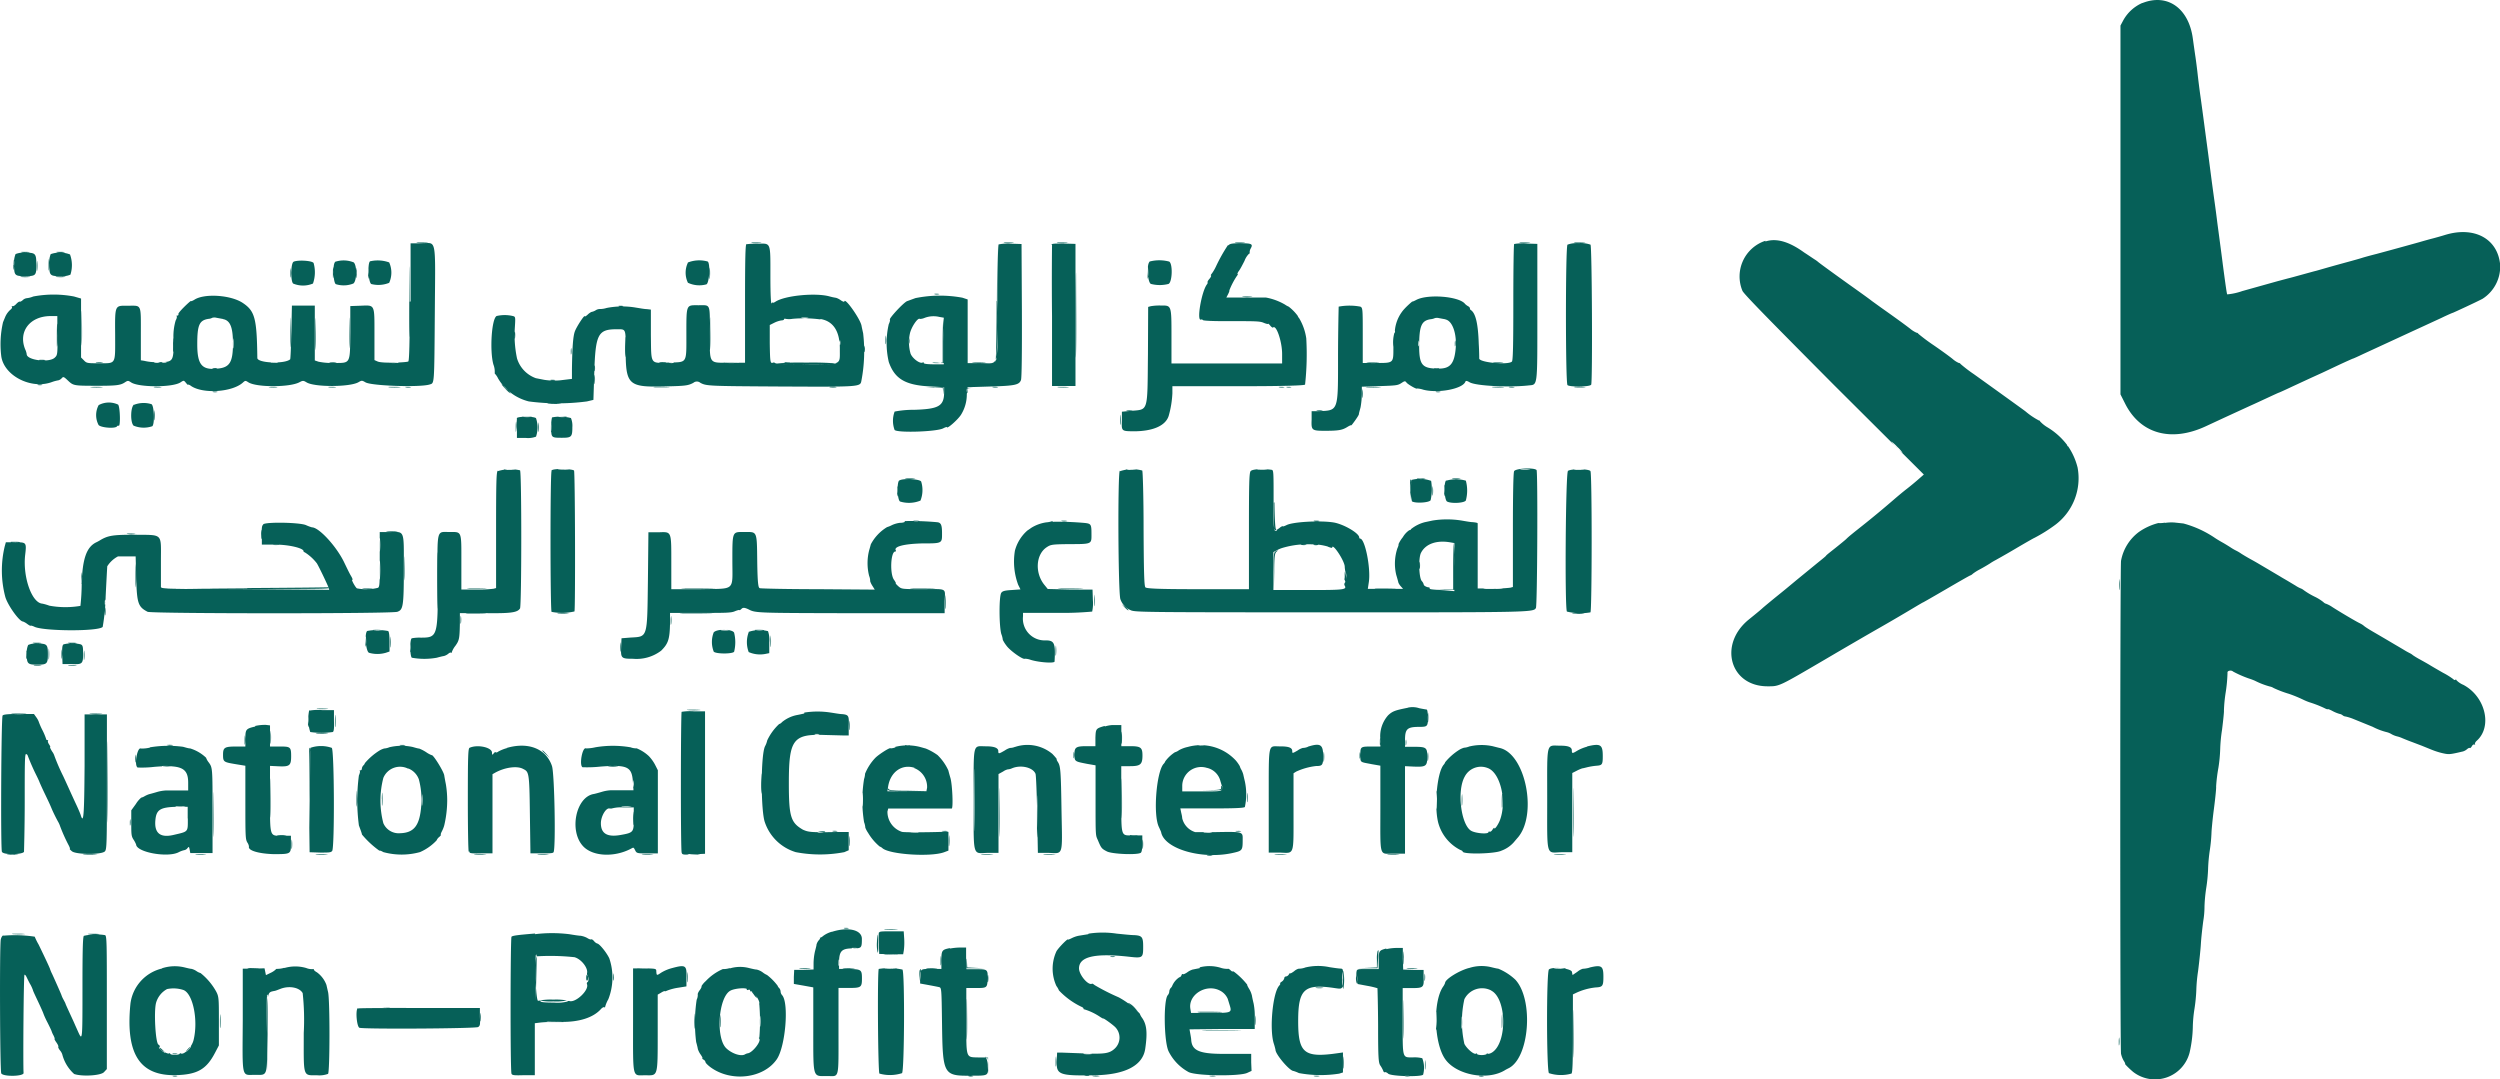 <svg xmlns="http://www.w3.org/2000/svg" viewBox="0 0 354.98 153.28"><path d="M250.67,34.19a5.33,5.33,0,0,0-3.26,7.1c.21.48,4,4.32,13,13.38l12.76,12.71-.79.69c-.43.38-1.18,1-1.66,1.37s-1.32,1.07-1.86,1.54c-1.34,1.16-2.9,2.46-4.4,3.65s-2,1.59-2.32,1.92c-.15.14-.83.7-1.52,1.25s-1.28,1-1.33,1.1-.77.66-1.6,1.34l-2.58,2.11c-1.5,1.25-1.58,1.32-3.07,2.52-.73.6-1.56,1.28-1.83,1.53s-1.13.95-1.91,1.58c-4.32,3.53-2.66,9.46,2.66,9.47,1.72,0,1.52.09,8.25-3.85,2.65-1.56,6.18-3.61,7.83-4.55s3.66-2.13,4.48-2.62,1.5-.89,1.53-.89,1.53-.86,3.33-1.91,3.32-1.92,3.38-1.92a.93.93,0,0,0,.35-.23,6.9,6.9,0,0,1,1-.63c.42-.22,1.07-.6,1.46-.85a7.75,7.75,0,0,1,.77-.46s1.29-.71,2.76-1.58,2.72-1.58,2.76-1.58a21.93,21.93,0,0,0,3-1.88A8.27,8.27,0,0,0,295,66.38a9.42,9.42,0,0,0-1.34-3c-.08,0-.14-.09-.14-.19a9.92,9.92,0,0,0-2.74-2.48,4.75,4.75,0,0,1-1.1-.87.15.15,0,0,0-.16-.13,10.36,10.36,0,0,1-1.92-1.3c-.28-.22-5.34-3.86-7.31-5.27a19.65,19.65,0,0,1-1.91-1.46.27.27,0,0,0-.24-.14,3.3,3.3,0,0,1-.86-.55c-.37-.31-1.62-1.22-2.76-2a26.22,26.22,0,0,1-2.14-1.6.25.25,0,0,0-.23-.14,3.77,3.77,0,0,1-.94-.59c-1.31-1-3-2.19-4.14-3l-1.29-.93c-.19-.16-1.15-.86-3.18-2.3-2.21-1.58-4.16-3-4.41-3.21a3.85,3.85,0,0,0-.52-.38c-.15-.09-.83-.56-1.51-1-2.13-1.54-3.94-2.06-5.48-1.55M58.08,42.88c0,4.44,0,6.26.05,4s0-5.86,0-8.09-.05-.4-.05,4.05m47.5.33c0,4.54,0,6.39,0,4.12s0-6,0-8.25,0-.41,0,4.13M3.13,35.83a4.18,4.18,0,0,0,1,0c.25,0,0-.07-.54-.07s-.76,0-.46.07m5,0a4.18,4.18,0,0,0,1,0c.25,0,0-.07-.54-.07s-.76,0-.46.07m92.6,3c0,.74,0,1,.07.62a8.39,8.39,0,0,0,0-1.33c0-.34-.06,0-.06.71m-59.5-.08c0,.6,0,.84.06.54a4.87,4.87,0,0,0,0-1.08c0-.3-.06-.06-.06.54M11.58,46.63c0,2.2,0,3.07.05,1.95s0-2.93,0-4-.05-.15-.05,2.05m29.66.58c0,1.88,0,2.65.06,1.71s0-2.48,0-3.42-.06-.17-.06,1.71m3.5.25c0,2,0,2.82.06,1.78s0-2.68,0-3.66-.06-.14-.06,1.88m-36.67.17c0,1.46,0,2,.06,1.28s0-2,0-2.67-.06-.08-.06,1.39m114.65,1.91c0,.42,0,.58.07.38a2.36,2.36,0,0,0,0-.75c0-.21-.07,0-.07.37m-8.84,2c.9,0,2.36,0,3.25,0s.16,0-1.62,0-2.52,0-1.63,0M182.71,55a1.47,1.47,0,0,0,.59,0c.16,0,0-.07-.29-.07s-.46,0-.3.07m-23.65,4.64c0,.64,0,.88.07.53a7.48,7.48,0,0,0,0-1.16c0-.3-.07,0-.07.63M78.23,60.71c0,.6,0,.84.06.54a4.87,4.87,0,0,0,0-1.08c0-.3-.06-.06-.06.54m49.16,9.08c0,.64,0,.89.07.54a5.72,5.72,0,0,0,0-1.17c0-.29-.07,0-.07.63m76-.08c0,.6,0,.84.07.54a4.87,4.87,0,0,0,0-1.08c0-.3-.07-.06-.07.54m-146,11c0,1.51,0,2.13.05,1.37s0-2,0-2.75-.05-.13-.05,1.38m98,4.58c0,.74,0,1,.06.62a7.38,7.38,0,0,0,0-1.33c0-.34-.06,0-.06.71M8.73,92.88c0,.59,0,.84.06.54a5,5,0,0,0,0-1.09c0-.29-.06,0-.06.55m35,9.58c0,.73,0,1,.07.62a8.39,8.39,0,0,0,0-1.33c0-.34-.06,0-.06.71M100.25,111c0,5.46,0,7.69,0,5s0-7.19,0-9.92,0-.49,0,5m-65.52-6c0,.6,0,.84.06.54a4.87,4.87,0,0,0,0-1.08c0-.3-.06,0-.06.54M45,104.17a11.21,11.21,0,0,0,1.42,0c.39,0,.07-.07-.71-.07s-1.09,0-.71.07m150.93,1.12c0,.46,0,.63.07.38a3,3,0,0,0,0-.84c0-.2-.07,0-.07.46m-172.09.54a1.66,1.66,0,0,0,.67,0c.16,0,0-.07-.38-.07s-.5,0-.29.08m33,0a1.66,1.66,0,0,0,.67,0c.16,0,0-.07-.38-.07s-.5,0-.29.08m71.75,0a1.14,1.14,0,0,0,.58,0c.16,0,0-.07-.29-.07s-.45,0-.29.07m41.58,0a1.66,1.66,0,0,0,.67,0c.16,0,0-.07-.38-.07s-.49,0-.29.08m17.76,1.63c0,.64,0,.88.07.54a5.71,5.71,0,0,0,0-1.17c0-.29-.07,0-.07.63M34.75,113c0,2.34,0,3.3,0,2.13s0-3.08,0-4.25,0-.21,0,2.12m161.17,1.84c0,3.34,0,4.71,0,3s0-4.41,0-6.09,0-.3,0,3m-102.34.75c0,2.84,0,4,0,2.63s0-3.72,0-5.16,0-.32,0,2.53m-3.69-4.17c0,.46,0,.63.07.37a2.88,2.88,0,0,0,0-.83c0-.21-.07,0-.07.46m87.17,1.92c0,.59,0,.84.07.54a6.61,6.61,0,0,0,0-1.09c0-.29-.07,0-.07.55M89.9,116.21c0,.87,0,1.23.06.79a10.42,10.42,0,0,0,0-1.58c0-.44-.06-.08-.06.79m211,8.33c0,2.52,0,3.56,0,2.29s0-3.32,0-4.58,0-.23,0,2.29m-129.44-3.05a1.83,1.83,0,0,0,.66,0c.16,0,0-.07-.37-.07s-.5,0-.29.07M125.71,132a14.06,14.06,0,0,0,1.59,0c.43,0,.08-.06-.79-.06s-1.23,0-.8.06M121,134.66a2.36,2.36,0,0,0,.75,0c.21,0,0-.07-.37-.07s-.58,0-.38.07m81.26,4.13c0,.46,0,.63.07.38a3,3,0,0,0,0-.84c0-.2-.07,0-.07.46m98.69,3.75c0,2.52,0,3.56,0,2.29s0-3.32,0-4.58,0-.23,0,2.29M55.31,143c2.32,0,6.07,0,8.33,0S64,143,59.42,143s-6.43,0-4.11.05m115.08.67c.81,0,2.08,0,2.83,0s.09-.06-1.46-.06-2.18,0-1.37.06m.83,2.66c1.27,0,3.3,0,4.5,0s.18-.05-2.3-.05-3.46,0-2.2.05M24.55,149.66a1.42,1.42,0,0,0,.58,0c.16,0,0-.08-.29-.08s-.45,0-.29.08M304.17.43a5.68,5.68,0,0,0-2.69,2.47l-.39.73V56l.65,1.29c2.15,4.31,6.53,5.54,11.48,3.23l2.54-1.18,2-.92,1.83-.84c.46-.2,1.53-.7,2.39-1.1s1.58-.73,1.61-.73.84-.36,1.78-.81l2.72-1.26,1.67-.76,2.46-1.16c1-.46,1.84-.84,1.88-.84s.69-.29,1.44-.65l3.47-1.6,3.16-1.46,2-.92,2.47-1.14c.85-.41,1.58-.73,1.63-.73s3.53-1.61,4.24-2A5.42,5.42,0,0,0,355,37.57c-.35-3.68-3.66-5.47-7.79-4.22-.68.21-1.51.44-1.83.52s-1.15.31-1.83.51l-2.09.58-1.78.49-2.25.61c-.72.18-1.64.43-2.05.56s-1.2.35-1.75.5-1.79.49-2.75.76-1.9.55-2.08.59-1,.27-1.84.5-1.76.49-2.08.56l-1.5.4-5,1.4a8.77,8.77,0,0,1-2.13.47c-.06-.06-.21-1.1-.63-4.26-.14-1.14-.37-2.83-.49-3.75s-.27-2-.33-2.5-.2-1.58-.33-2.5-.36-2.6-.51-3.75-.37-2.87-.5-3.83-.35-2.61-.49-3.67-.37-2.78-.52-3.83-.33-2.52-.41-3.25-.22-1.82-.31-2.42-.25-1.73-.36-2.53c-.57-4.33-3.59-6.49-7.16-5.08M226.08,44.71c0,5.45,0,7.69,0,5s0-7.19,0-9.92,0-.49,0,5M5.23,37.79c0,.64,0,.89.06.54a5.72,5.72,0,0,0,0-1.17c0-.29-.06,0-.06.63m45.33,1c0,.64,0,.89.07.54a7.61,7.61,0,0,0,0-1.17c0-.29-.07,0-.07.63m37.32,4.7a1.42,1.42,0,0,0,.58,0c.17,0,0-.07-.29-.07s-.45,0-.29.07m4.53,4c0,1.79,0,2.52,0,1.63s0-2.36,0-3.25,0-.16,0,1.62m101,8.42c0,.55,0,.75.07.46a4.18,4.18,0,0,0,0-1c0-.26-.07,0-.07.54m-117,4.75c0,.6,0,.84.07.54a4.87,4.87,0,0,0,0-1.08c0-.3-.07-.06-.07.54m192.87,2.83a6.9,6.9,0,0,0,.9.84,4.69,4.69,0,0,0-.74-.84,7.14,7.14,0,0,0-.9-.83,4.89,4.89,0,0,0,.74.83M226.08,76.88c0,5.45,0,7.68,0,5s0-7.18,0-9.91,0-.5,0,5m-152-1.59c0,4.49,0,6.31,0,4s0-5.95,0-8.16,0-.36,0,4.13m4,1.67c0,5.41,0,7.6,0,4.86s0-7.16,0-9.83,0-.44,0,5m3.67-.08c0,5.36,0,7.55,0,4.87s0-7.07,0-9.75,0-.49,0,4.88m22.16,2.5c0,2,0,2.77,0,1.79s0-2.6,0-3.59,0-.17,0,1.8M19.24,81.71c0,1.51,0,2.13.06,1.37s0-2,0-2.75-.06-.13-.06,1.38m76,6.42c0,.55,0,.75.07.45a4.18,4.18,0,0,0,0-1c0-.25-.07,0-.07.55m-7.16,3.75c0,.59,0,.84.07.54a6.61,6.61,0,0,0,0-1.09c0-.29-.07,0-.07.55M4.8,91.33a4.18,4.18,0,0,0,1,0c.25,0,0-.07-.54-.07s-.76,0-.46.07m5,0a4.18,4.18,0,0,0,1,0c.25,0,0-.07-.54-.07s-.76,0-.46.07M6.9,92.88c0,.68,0,1,.06.62a6.53,6.53,0,0,0,0-1.25c0-.34-.06-.06-.06.63m5,.16c0,.6,0,.84.07.54a4.87,4.87,0,0,0,0-1.08c0-.3-.07,0-.07.54m84.69,17.84c0,5.36,0,7.55,0,4.87s0-7.07,0-9.75,0-.49,0,4.88m103-5.42c0,.37,0,.5.07.29a1.88,1.88,0,0,0,0-.67c0-.16-.07,0-.07.38m-61.3,8.17c0,3.94,0,5.53.05,3.53s0-5.23,0-7.17-.05-.31-.05,3.64m14.14-6.42c0,.41,0,.58.07.37a2.36,2.36,0,0,0,0-.75c0-.2-.07,0-.07.38m47.19,7.5c0,3.25,0,4.59,0,3s0-4.29,0-5.92,0-.29,0,3M54.23,113.46c0,.82,0,1.18.06.8a10.68,10.68,0,0,0,0-1.5c0-.44-.07-.13-.07.7m153.33.17c0,.73,0,1,.07.62a10,10,0,0,0,0-1.34c0-.34-.07,0-.07.72m-168.1,5a5,5,0,0,0,1.09,0c.3,0,.05-.06-.54-.06s-.84,0-.55.06m121.09,0a3.47,3.47,0,0,0,.91,0c.26,0,0-.07-.45-.07s-.71,0-.46.07m140.36,14.88c0,2.52,0,3.56,0,2.29s0-3.32,0-4.58,0-.23,0,2.29m-299-.87a10.68,10.68,0,0,0,1.5,0c.38,0,0-.06-.8-.06s-1.14,0-.7.07m10.75,0a8.39,8.39,0,0,0,1.33,0c.34,0,0-.06-.71-.06s-1,0-.62.07M199.23,136c0,.82,0,1.18.06.8a10.68,10.68,0,0,0,0-1.5c0-.44-.07-.13-.07.7m-65.67.42c0,.59,0,.84.07.54a6.61,6.61,0,0,0,0-1.09c0-.29-.07-.05-.07.55m24.15-.56a1.18,1.18,0,0,0,.59,0c.16,0,0-.07-.29-.07s-.46,0-.3.07m-24.13,8.72c0,2.34,0,3.3,0,2.13s0-3.08,0-4.25,0-.21,0,2.12m65.67.17c0,2.43,0,3.42.05,2.21s0-3.2,0-4.42-.05-.22-.05,2.21M37.92,141.42c-.05.12-.07,2.57,0,5.46l0,5.25.09-5.46c0-3,.06-5.46,0-5.46a.41.41,0,0,0-.12.21m55.49,5.29c0,3,0,4.2,0,2.71s0-3.93,0-5.42,0-.27,0,2.71m-25.19-2.25c0,.55,0,.75.07.46a4.18,4.18,0,0,0,0-1c0-.26-.07,0-.07.54m110,.42c0,.59,0,.84.06.54a5,5,0,0,0,0-1.09c0-.29-.06-.05-.06.55m29.33.33c0,.78,0,1.1.07.71a11.21,11.21,0,0,0,0-1.42c0-.39-.07-.07-.07.71m93.33,2.67c0,.5,0,.71.07.45a3.47,3.47,0,0,0,0-.91c0-.25-.07,0-.07.46M58.18,42.84c0,5.77-.07,8.33-.2,8.48s-3.77.31-4.38,0l-.43-.19V47.53c0-4.41.1-4.2-2-4.12l-1.43.05,0,3.75c-.05,4.56.08,4.32-2.39,4.33a9.7,9.7,0,0,1-2.12-.18l-.53-.18V43.39l-1.62,0-1.63,0-.08,3.78c-.05,2.08-.12,3.81-.17,3.85-.78.7-4.66.54-4.66-.19-.07-5.62-.34-6.66-2.06-7.81s-5.48-1.38-6.88-.46c-.24.15-.46.24-.51.19s-1.84,1.63-1.76,1.85a.15.15,0,0,1-.14.21c-.11,0-.16,0-.1.1s0,.33-.15.6a8.05,8.05,0,0,0-.29,2.91c0,3-.05,3-2.29,3a7,7,0,0,1-1.9-.19L20,51.16V47.47c0-4.38.14-4.06-1.79-4.06s-1.89-.23-1.86,4.17c0,4.24.19,4-2.3,4-1.61,0-1.75,0-2.13-.41l-.41-.41V42.39l-1-.29a15.47,15.47,0,0,0-5.79,0,3.33,3.33,0,0,1-.92.24,1,1,0,0,0-.57.28c-.17.15-.37.25-.43.21s-.29.11-.5.34-.46.36-.55.3-.12,0-.06.08,0,.28-.18.4A2.86,2.86,0,0,0,.74,45l-.31.75a14,14,0,0,0-.26,4.75c.32,2.83,4.28,4.87,7.25,3.73A5.27,5.27,0,0,1,8.3,54a1,1,0,0,0,.46-.29c.23-.26.3-.23.88.32.77.73.83.74,3.95.75,2.85,0,3.5-.06,4.13-.48.43-.28.47-.28.9,0,1.1.72,5.87.73,7,0,.47-.31.48-.31.78.06.17.21.3.33.3.27s.21,0,.45.19c1.73,1.14,5.82.86,7.33-.49.34-.31.38-.31.78-.05,1.11.73,5.86.74,7.25,0,.49-.26.56-.26,1,0,1.09.71,6.14.69,7.37,0,.48-.28.52-.28,1,0,.78.51,7.78.75,9.14.31.67-.22.64.23.72-10.19.08-10.92.28-9.89-1.89-9.85l-1.55,0v8.25m47.7-8.19c-.16.07-.21,1.92-.21,8.49v8.4h-2.13c-3.09,0-2.87.33-2.87-4.24,0-4.25.14-3.92-1.6-3.92s-1.73-.22-1.73,3.93c0,4.42.17,4.13-2.43,4.21-2.76.08-2.55.39-2.61-3.92l0-3.6-.59-.07c-.32,0-1-.13-1.58-.22a11.53,11.53,0,0,0-4.12.06,3.2,3.2,0,0,1-1,.15s-.3,0-.58.2a1.87,1.87,0,0,1-.59.22s-.26.13-.5.36-.43.33-.43.25c0-.29-1.16,1.47-1.41,2.16s-.37,2.3-.41,5.46v1.27L79.55,54a9.06,9.06,0,0,1-2.29-.07l-1.17-.23a4.32,4.32,0,0,1-2.68-2.82,15.93,15.93,0,0,1-.31-4.3c.1-1.59.1-1.61-.29-1.71a5.09,5.09,0,0,0-2.29,0c-.73.39-1,5-.46,6.89a2.74,2.74,0,0,1,.19,1.12c0,.09,0,.16,0,.16s.29.29.45.65A7,7,0,0,0,75.09,57a31.58,31.58,0,0,0,8.25,0l.92-.22L84.38,53c.17-5.58.52-6.25,3.22-6.25,1.29,0,1.24-.12,1.24,2.89,0,5,.36,5.36,5.51,5.23,3-.07,3.33-.11,4.1-.51a.77.77,0,0,1,1,0c.86.45,1.12.46,11.11.52,11.6.06,11.59.06,11.75-.81a22.12,22.12,0,0,0,.25-6.74c-.08-.36-.19-.85-.23-1.08-.19-1-2.44-4.16-2.44-3.42,0,.06-.24,0-.54-.22a2.29,2.29,0,0,0-.63-.32,8.53,8.53,0,0,1-1-.22c-2-.52-6.29-.1-7.61.77-.21.14-.39.19-.39.12s-.07,0-.16.12-.17-1.12-.17-3.8c0-5,.1-4.7-1.8-4.68a10.9,10.9,0,0,0-1.66.09m35.88,0c-.11.08-.17,3.06-.17,8.34,0,9.54.28,8.53-2.37,8.53h-1.87l0-4.52,0-4.52-.75-.25a17.58,17.58,0,0,0-6.67.06l-1.15.42c-.47.13-2.8,2.65-2.45,2.65,0,0,0,.28-.18.62a11.91,11.91,0,0,0,0,5.38c.84,2.4,2.34,3.29,5.86,3.47l2,.11v.69c0,2-.76,2.41-4.24,2.52a13.93,13.93,0,0,0-2.79.25,3.75,3.75,0,0,0,0,2.62c.51.43,6,.24,6.9-.24.29-.15.52-.22.52-.17,0,.32,1.55-1.05,2-1.75a5.46,5.46,0,0,0,.83-2.92l.11-1,3.25-.1c3.48-.1,4.07-.23,4.33-.91.11-.27.15-3.94.13-9.88l-.05-9.44-1.5-.05a6.39,6.39,0,0,0-1.66.09m7.49.08c0,.11-.06,4.67,0,10.13l0,9.91h3.33V34.63L151,34.58c-1.21,0-1.65,0-1.71.17m25.05.08a23.61,23.61,0,0,0-1.68,3,6.27,6.27,0,0,1-.58,1c-.14.16-.2.29-.13.29s0,.23-.24.5-.3.5-.24.5,0,.11-.08.24c-.79,1-1.54,5.44-.83,5,.07,0,.18,0,.24.09s1.37.17,4.05.15c3.3,0,4.05,0,4.57.23.35.15.63.21.63.15s.15.05.31.25.35.33.4.28c.46-.46,1.29,2,1.29,3.75v1.35H166.34V47.72c0-4.48,0-4.34-1.55-4.34a7.35,7.35,0,0,0-1.4.1l-.36.1L163,50.27c-.09,8.48.11,7.83-2.54,8.08l-1.16.11,0,1.23c-.06,1.53-.06,1.53,1.65,1.55,2.74,0,4.56-.78,5-2.21a14,14,0,0,0,.52-3.19v-1l9.32,0c6.57,0,9.38-.1,9.52-.23a39.78,39.78,0,0,0,.17-6.57,7.76,7.76,0,0,0-1-2.84,1.11,1.11,0,0,1-.22-.36,6.57,6.57,0,0,0-1.28-1.3,2.52,2.52,0,0,1-.52-.29,8.34,8.34,0,0,0-2.7-1c-.23,0-1.6,0-3,0l-2.63,0,.26-.5c.14-.28.21-.5.16-.5a10.64,10.64,0,0,1,1.12-2.13c.1-.11.12-.2.06-.2s0-.21.19-.46.52-.89.79-1.42a2.77,2.77,0,0,1,.63-1c.08,0,.13-.09.1-.21a1.14,1.14,0,0,1,.17-.58c.33-.6.11-.71-1.46-.71-1.18,0-1.51.06-1.72.29M215,34.65c-.07.06-.12,3.8-.12,8.3,0,6.15-.05,8.24-.2,8.39-.51.52-4.59.14-4.64-.43,0-.06,0-1-.07-2.12-.09-2.82-.44-4.33-1.13-4.77a.25.25,0,0,1-.12-.24c0-.08-.1-.22-.28-.31a2,2,0,0,1-.41-.31c-.8-1.08-5.3-1.45-6.94-.57-.3.16-.54.26-.54.22s-1.08.89-1.49,1.48a5.31,5.31,0,0,0-1,2.67.31.31,0,0,1-.08.35,5,5,0,0,0-.13,1.94c0,2.33.09,2.29-2.47,2.29h-1.88V47.63c0-3.76,0-3.92-.34-4.09a8.36,8.36,0,0,0-3.08,0c0,.06-.08,3.15-.09,6.85,0,8.28.12,7.87-3,8l-.75,0,0,1.18c-.06,1.53,0,1.6,1.91,1.6s2.44-.1,3.14-.53c.32-.2.58-.31.58-.24s1-1.27,1.08-1.57c0-.15.14-.61.24-1a11.84,11.84,0,0,0,.18-1.86V54.91l2.37-.08c2.65-.09,2.74-.1,3.34-.5.38-.25.45-.25.64,0s1.48,1,1.48.83a3.36,3.36,0,0,1,.88.17c2.12.56,5.64-.11,6-1.15.06-.14.22-.12.61.11.88.5,5.54.75,8.35.44,1.32-.15,1.25.47,1.25-10.42V34.63l-1.6-.05a6.36,6.36,0,0,0-1.7.07m7.58.09c-.29.29-.29,19.65,0,19.94s3.24.27,3.37-.07c.2-.54.11-19.65-.1-19.87a3.84,3.84,0,0,0-1.64-.2,3.78,3.78,0,0,0-1.63.2M2.21,36.08A3.22,3.22,0,0,0,2,37.54c0,1.58.08,1.67,1.58,1.67s1.58-.1,1.58-1.54c0-1.68-.09-1.79-1.55-1.79a3.07,3.07,0,0,0-1.41.2m5,0A3.22,3.22,0,0,0,7,37.54c0,1.58.08,1.67,1.58,1.67A2.94,2.94,0,0,0,10,39a4.41,4.41,0,0,0-.06-2.87,4,4,0,0,0-2.7-.06m34.45,1.1c-.4.17-.45,2.71-.07,3.09a3.63,3.63,0,0,0,2.82,0,4.84,4.84,0,0,0,.09-2.91c-.18-.34-2.19-.47-2.84-.19m5.88.06c-.36.37-.26,2.92.12,3.13a3.69,3.69,0,0,0,2.48-.09c.5-.35.55-2.52.06-3a3.82,3.82,0,0,0-2.66-.08m5-.09c-.41.17-.28,3,.15,3.24a4.06,4.06,0,0,0,2.54-.17,3.54,3.54,0,0,0,0-2.9,4.83,4.83,0,0,0-2.65-.17m45.07.2a3.3,3.3,0,0,0,0,2.86,3.78,3.78,0,0,0,2.61.23c.43-.11.6-3,.19-3.25a4.44,4.44,0,0,0-2.85.16m65.59-.11c-.44.44-.26,3,.22,3.14a5,5,0,0,0,2.47,0c.55-.22.64-2.89.1-3.18a5.46,5.46,0,0,0-2.79,0M8.17,47.63c0,2.66,0,2.78-.38,3.14-.77.78-4,.38-4-.48a2.4,2.4,0,0,0-.22-.7c-1-2.48.64-4.68,3.57-4.71h1v2.75M133.38,45l.63.11v6.62h-1.42c-.89,0-1.42-.07-1.42-.18s-.07-.13-.15-.08c-.41.26-1.63-.71-1.76-1.38a5.9,5.9,0,0,1-.07-2.69c.18-.93,1.16-2.38,1.43-2.11a1.86,1.86,0,0,0,.68-.16,3.58,3.58,0,0,1,2.08-.13m-101.71.31c1,.19,1.4,1.11,1.41,3.42,0,2.61-.42,3.39-2,3.59-2.4.3-3.07-.46-3.07-3.46,0-2.75.3-3.4,1.64-3.59a1.22,1.22,0,0,0,.5-.15,1.13,1.13,0,0,1,.58,0l.92.17m84.8,0c1.9.29,2.85,1.79,2.8,4.44,0,2.12.3,2-4.77,2a28,28,0,0,1-4.41-.16.26.26,0,0,0-.32-.07c-.38.14-.41-.1-.45-2.78l0-2.57.62-.31a3.67,3.67,0,0,1,1-.34c.23,0,.41-.08.41-.16s.09-.11.21-.07a2.81,2.81,0,0,0,1,0,17.94,17.94,0,0,1,4,.09m88.7,0c1,.19,1.65,2.05,1.45,4.18s-.81,2.81-2.42,2.8c-2.31,0-2.74-.48-2.76-3.09,0-2.94.3-3.71,1.6-3.92a2,2,0,0,0,.63-.16,1.13,1.13,0,0,1,.58,0l.92.17m-72.7,6.21a5.56,5.56,0,0,0,1,0c.25,0,0-.07-.55-.07s-.75,0-.45.07M14,57.54a3,3,0,0,0,0,2.81c.34.39,2.39.54,2.61.19a.2.2,0,0,1,.24-.09c.28.18.21-2.68-.08-3a3.07,3.07,0,0,0-2.74.06m5-.07c-.5.35-.55,2.52-.06,3a3.76,3.76,0,0,0,2.66.08c.36-.36.26-2.92-.12-3.13a3.76,3.76,0,0,0-2.48.09m54.37,2a7.72,7.72,0,0,0,0,1.46l0,1.24,1.23,0A3.13,3.13,0,0,0,76.11,62a4.05,4.05,0,0,0,0-2.62c-.29-.29-2.62-.27-2.73,0m5-.11a5.26,5.26,0,0,0-.11,1.4c0,1.49,0,1.49,1.56,1.49,1.31,0,1.44-.13,1.44-1.5a2.87,2.87,0,0,0-.2-1.3,6,6,0,0,0-2.69-.09m-7.71,7.57c-.19.22-.23,1.59-.23,8.44V83.5l-.38.1a18.66,18.66,0,0,1-2.5.11H65.51V79.83c0-4.53.09-4.29-1.71-4.29s-1.72-.56-1.66,6.73c.06,8.13,0,8.27-2.41,8.27a5.94,5.94,0,0,0-1.25.09c-.32.12-.28,2.55,0,2.76a9.85,9.85,0,0,0,3.55,0c.35-.1.8-.21,1-.24a1.67,1.67,0,0,0,.62-.32c.15-.14.33-.21.39-.15s.11,0,.11-.07a3.15,3.15,0,0,1,.52-.92c.54-.77.59-1,.63-3.25l0-1.38,3.54,0c3.71.05,4.63-.08,5-.67.23-.43.24-19.47,0-19.61a6.2,6.2,0,0,0-3.1.1m7.58,0c-.21.4-.19,19.92,0,20a7.8,7.8,0,0,0,3.25-.06c.14-.38.09-19.76-.06-20s-3-.36-3.21,0m80.7,0c-.31.5-.23,17.52.09,18.27a2.64,2.64,0,0,0,1.43,1.54c.6.3,1.48.31,28.37.32,28.44,0,28.89,0,29.2-.63.2-.41.28-19.39.09-19.58-.38-.38-3-.24-3.19.17-.11.25-.17,3.19-.17,8.44v8l-.38.1a18.66,18.66,0,0,1-2.5.11h-2.12l0-4.54c0-2.5,0-4.6,0-4.67s0-.14-.73-.21c-.28,0-1-.13-1.58-.23a13,13,0,0,0-4.09,0l-1.08.23a5.21,5.21,0,0,0-2,1c0,.08-.1.14-.23.14a3.09,3.09,0,0,0-.92,1,4.42,4.42,0,0,0-.62,1c.05,0,0,.25-.15.57a6.93,6.93,0,0,0-.17,3.76c.15.5.29,1,.31,1.12a1.91,1.91,0,0,0,.36.54l.3.34h-5l.15-1c.28-2-.56-6.13-1.24-6.13a.15.15,0,0,1-.13-.16c0-.61-2.23-1.91-3.67-2.14-1.93-.3-5.76-.08-6.65.38-.28.14-.52.22-.52.17s-.21,0-.48.24c-.88.63-.87.68-.84-3.93,0-4,0-4.28-.27-4.33-1.32-.19-2.8-.1-3,.2s-.23,1.88-.23,8.53v8.22l-7.24,0c-5.67,0-7.29-.09-7.46-.26s-.23-2-.26-8.33c0-4.46-.11-8.18-.19-8.26a5.5,5.5,0,0,0-3.17.1m63.61,0c-.32.32-.46,19.43-.14,19.93a8.22,8.22,0,0,0,3.34.11c.22-.13.24-19.72,0-20.06s-2.86-.35-3.23,0m-94.92,1.32c-.36.36-.27,2.76.12,3a4.3,4.3,0,0,0,2.9-.13,4.06,4.06,0,0,0,.1-2.7c-.2-.39-2.76-.49-3.12-.13m72.73-.06a7.15,7.15,0,0,0,.08,3c.49.31,2.46.19,2.65-.17a7.38,7.38,0,0,0,.07-2.74,4.68,4.68,0,0,0-2.8-.13m4.93.06c-.36.36-.26,2.76.13,3,.6.33,2.47.22,2.67-.15a5.43,5.43,0,0,0,0-2.81,5,5,0,0,0-2.77,0M128.5,74.1a1.44,1.44,0,0,1-.67.13,4,4,0,0,0-1.16.32,4.09,4.09,0,0,1-.72.3,6.24,6.24,0,0,0-2.3,2.44s-.11.43-.24.86a7.39,7.39,0,0,0,0,3.62,2,2,0,0,1,.15.77s.08.27.28.59l.37.59-8-.06c-4.38,0-8.12-.09-8.31-.14s-.33-.25-.38-3.81c-.05-4.39,0-4.17-1.77-4.17s-1.76-.22-1.76,4c0,4.53.52,4-4.61,4.12l-4.06,0V80.06c0-4.72.07-4.54-1.79-4.48l-1.46,0L92,82.38c-.11,8.35,0,8-2.5,8.15l-1.25.1-.05,1.22c-.07,1.62,0,1.69,1.68,1.69a5.76,5.76,0,0,0,4-1.15c1-1,1.23-1.59,1.26-4.06l0-1.3,4.29,0c3.59,0,4.4,0,4.92-.24.35-.14.63-.21.63-.16s.13,0,.3-.17.35-.25,1,.06c1,.52,1,.52,14.85.55l13,0,0-1.64c.07-2,.47-1.78-3.11-1.78-3,0-3,0-3.48-.42-.25-.23-.41-.41-.35-.41s-.06-.23-.26-.51c-.6-.85-.46-4,.19-4,.09,0,.13-.07.08-.15-.34-.55,1.14-.93,3.72-1,2.93,0,2.84,0,2.84-1.48,0-1.14-.15-1.48-.69-1.53a41.39,41.39,0,0,0-4.64-.16m21,0a3.09,3.09,0,0,1-.86.18,5.55,5.55,0,0,0-2.14.78s-.3.22-.55.38a5.76,5.76,0,0,0-1.77,2.86,9.47,9.47,0,0,0,.46,4.84l.33.66-1.25.09c-1,.06-1.3.15-1.47.39-.35.47-.32,4.77,0,5.86a3.15,3.15,0,0,1,.21.83,4.67,4.67,0,0,0,.52.82c.51.72,2.41,2.06,2.62,1.85a2.7,2.7,0,0,1,.84.17c1.22.37,3.36.51,3.37.23.14-2.58,0-3-1.26-3a3.09,3.09,0,0,1-3.22-3.43l0-.48,4.82,0a46,46,0,0,0,5-.18,5.51,5.51,0,0,0,.1-1.63l-.05-1.49L152,83.71l-3.23-.08-.44-.54c-1.41-1.69-1.27-4.34.28-5.38.59-.39.75-.42,3.2-.45,3.32,0,3.17,0,3.17-1.47,0-1.32-.07-1.43-.91-1.53a42.7,42.7,0,0,0-4.59-.17m157.91.12a3.52,3.52,0,0,1-.93.06,8.49,8.49,0,0,0-2.73,1.25,6.56,6.56,0,0,0-2.56,4.11c-.14.85-.15,69.33,0,70a3.46,3.46,0,0,0,.39,1c.16.24.24.43.18.43s.51.61,1.16,1.15a5.07,5.07,0,0,0,8-2.73,17.83,17.83,0,0,0,.46-3.58,18.72,18.72,0,0,1,.24-2.67,22.94,22.94,0,0,0,.26-2.65,22,22,0,0,1,.25-2.69c.18-1.42.36-3.18.4-3.91s.2-2.19.34-3.23a12.15,12.15,0,0,0,.17-2,21.68,21.68,0,0,1,.25-2.67,22.74,22.74,0,0,0,.26-2.65,23,23,0,0,1,.24-2.67,22,22,0,0,0,.25-2.67c0-.06.11-1.49.33-3.17s.36-3.14.32-3.24A23,23,0,0,1,315,109a21,21,0,0,0,.25-2.62,21.77,21.77,0,0,1,.26-2.74c.18-1.43.3-2.66.27-2.72a20.8,20.8,0,0,1,.25-2.6,21.9,21.9,0,0,0,.26-2.79c-.08-.29.53-.43.78-.18a15.2,15.2,0,0,0,2.28,1,8.28,8.28,0,0,1,.83.31,11,11,0,0,0,2.12.82,1.49,1.49,0,0,1,.53.21,15.21,15.21,0,0,0,2.19.83,19.13,19.13,0,0,1,2.08.86,7.64,7.64,0,0,0,.83.34,16,16,0,0,1,2.11.82c.26.14.48.21.48.16s.31.06.68.26a5.11,5.11,0,0,0,1,.41.9.9,0,0,1,.44.2.75.75,0,0,0,.43.17,7.32,7.32,0,0,1,1,.31l2.83,1.15a9,9,0,0,0,2,.76,2.37,2.37,0,0,1,.67.28,3.1,3.1,0,0,0,.76.31,4.3,4.3,0,0,1,.79.27c.38.16,1,.41,1.37.54l1.37.52,1.38.56a10.41,10.41,0,0,0,1.6.51c.9.2,1,.19,2.88-.25a1.59,1.59,0,0,0,.59-.33c.16-.14.33-.21.38-.16s.19-.06.29-.25.27-.3.37-.24.14,0,.08-.06.05-.31.25-.48c2.24-2,1.24-6.26-1.89-7.93a3,3,0,0,1-1-.67c0-.08-.07-.11-.16-.06a.17.17,0,0,1-.25-.06,10.06,10.06,0,0,0-1.47-.92c-.75-.43-1.6-.92-1.87-1.09s-.88-.51-1.33-.76a11.79,11.79,0,0,1-1.09-.65,2.11,2.11,0,0,0-.5-.32c-.13-.07-.4-.21-.58-.32s-.85-.51-1.47-.87l-1.42-.84-1.42-.83c-.63-.36-1.34-.79-1.58-1s-.56-.35-.69-.42c-.58-.29-2.76-1.58-3.8-2.25a4.12,4.12,0,0,0-.87-.46.76.76,0,0,1-.38-.23,6.56,6.56,0,0,0-1.11-.71,10.66,10.66,0,0,1-1.7-1,1.39,1.39,0,0,0-.39-.23,4.1,4.1,0,0,1-.75-.4l-1.15-.69L324,82c-.15-.1-.79-.47-1.41-.84s-1.34-.79-1.59-.94-.81-.48-1.27-.73-1.13-.64-1.5-.88a5.53,5.53,0,0,0-.75-.44,6.85,6.85,0,0,1-.75-.44c-.37-.24-.9-.56-1.17-.71s-.73-.42-1-.6a14.87,14.87,0,0,0-4.53-2.09l-1.3-.14a6.48,6.48,0,0,0-1.34.06m-270,.23c-.21.15-.25.46-.21,1.52l0,1.33h1.92c1.9,0,4,.5,4,.93a.15.15,0,0,0,.15.15A6.56,6.56,0,0,1,45,80c.33.55,1.5,3,1.63,3.38l.12.37L35,83.65c-12.68-.06-12.14,0-12.15-.43,0-.14,0-1.74,0-3.54,0-4.05.36-3.7-3.73-3.75-3,0-3.77.08-4.94.8-.13.08-.35.2-.48.26-1.41.66-2,2.34-2.1,5.94a29.52,29.52,0,0,1-.18,3.1A12.61,12.61,0,0,1,7,86a6.68,6.68,0,0,0-1-.29c-1.46-.1-2.75-3.68-2.44-6.8C3.79,77,3.76,77,2.18,77H.83l-.16.58a14.68,14.68,0,0,0,.06,7.09c.28,1.15,2,3.58,2.53,3.58a2.35,2.35,0,0,1,.6.34c.26.19.48.31.48.26s.27,0,.6.17c1.46.61,9,.65,9.64,0A29,29,0,0,0,15,84.74c.11-2.26.22-4.21.23-4.33A4,4,0,0,1,16.76,79l1.37,0h1.13l.08,3.07c.1,3.6.27,4.1,1.62,4.8.52.27,34.64.29,35.46,0s.92-.74.92-6.19.16-5.18-1.94-5.13l-1.48,0,0,3.85c0,3.49,0,3.87-.24,4.06a6.78,6.78,0,0,1-3,.08c-.23-.16-.8-1.2-.67-1.2s0-.28-.21-.63-.64-1.26-1-2c-1.13-2.25-3.53-4.83-4.5-4.83a5.78,5.78,0,0,1-.86-.32c-.88-.38-5.58-.47-6.07-.12M205.88,77l.63.11v6.83L205,83.81c-1.94-.12-2-.13-2-.29a.11.11,0,0,0-.13-.12c-.23,0-.71-.22-.71-.4a1.17,1.17,0,0,0-.28-.5c-.41-.45-.49-3.27-.11-4,.64-1.26,2.17-1.82,4.1-1.5m-17.33.62c.34.14.62.21.62.15,0-.76,1.67,1.71,1.78,2.63,0,.32.11.9.16,1.29a1.42,1.42,0,0,1-.1,1,.41.41,0,0,0-.1.4c.4.65.07.69-5.09.69h-5V78.39l.52-.27a4,4,0,0,1,.79-.33,12.56,12.56,0,0,1,4.11-.5,8,8,0,0,1,2.29.31m-136.39,12c-.4.4-.18,2.92.27,3.09a4.28,4.28,0,0,0,2.38,0l.53-.18V91.12c0-.91-.07-1.43-.2-1.52a8,8,0,0,0-3,0m49.24.17a3.76,3.76,0,0,0,0,2.77c.4.34,2.68.32,2.89,0a5.6,5.6,0,0,0,0-2.7c-.24-.54-2.56-.58-2.93,0m5-.07a4,4,0,0,0,0,2.82,4,4,0,0,0,2.33.27l.59-.12V91.21a3.72,3.72,0,0,0-.18-1.59,4.9,4.9,0,0,0-2.75.1M4,91.58a2.7,2.7,0,0,0-.2,1.3c0,1.37.12,1.5,1.5,1.5s1.5-.13,1.5-1.5-.12-1.5-1.5-1.5a2.73,2.73,0,0,0-1.3.2m5-.06c-.15.1-.2.51-.17,1.45l.05,1.32,1.23,0c1.58.07,1.69,0,1.69-1.48,0-1-.05-1.17-.32-1.31a5.09,5.09,0,0,0-2.48,0m190.88,9c-1.81.36-2.16.49-2.78,1.07A4.49,4.49,0,0,0,196,105v1h-1.16c-1.64,0-1.68,0-1.68,1.17s-.07,1,1.63,1.34l1.21.21v6c0,7.19-.2,6.49,1.85,6.49h1.65V108.79l1.23.06c1.75.07,1.93-.06,1.93-1.39s-.13-1.42-1.9-1.42h-1.26v-.91c0-1.63.29-1.91,2-1.92,1.2,0,1.25-.06,1.25-1.35,0-.61-.08-1.1-.17-1.11s-.57-.09-1.06-.19a3,3,0,0,0-1.61-.08m-156,.34a6.16,6.16,0,0,0,.14,3.12,11.07,11.07,0,0,0,3.21,0c.15-.1.2-.54.16-1.62l0-1.49-1.67,0a7,7,0,0,0-1.79.07m52.83.16c-.13.14-.16,19.48,0,20,.08.31.19.33,1.7.25l1.62-.08V101l-1.59,0a7.53,7.53,0,0,0-1.71.07m17.38.24c-.32.08-.81.18-1.08.23a4.82,4.82,0,0,0-2.08,1,.77.77,0,0,1-.4.27,7.58,7.58,0,0,0-1.69,2.32,3.14,3.14,0,0,1-.32.85c-.62,1.33-.6,9.29,0,10.82A6.66,6.66,0,0,0,113,121a18.27,18.27,0,0,0,6.88,0l.63-.27,0-1.3,0-1.29-1.75,0c-3.69.08-4,0-4.75-.33-1.73-1-2-1.84-2-6.61,0-6.19.58-7,5.09-6.84l2.66.07h.75l0-1.32c.06-1.48,0-1.61-.91-1.71-.35,0-1.09-.14-1.64-.22a12,12,0,0,0-3.75,0M.37,101.6c-.2.23-.29,18.84-.1,19.34s3,.4,3.14,0c0-.15.1-3.34.1-7.1,0-5.39,0-6.82.2-6.77a.33.33,0,0,1,.23.23,30.52,30.52,0,0,0,1.28,2.9c.2.41.37.79.38.83s.26.61.56,1.25S7,114,7.29,114.71s.73,1.55.93,1.92a3.4,3.4,0,0,1,.32.7,23.88,23.88,0,0,0,1.24,2.75c.13.26.19.46.13.46s.08.15.31.34c.61.48,4.25.5,4.68,0,.26-.28.28-1.13.28-9.88v-9.56l-1.59,0-1.58,0,0,7.29c-.05,7.09-.14,8.35-.55,7-.07-.21-.33-.84-.59-1.39s-.74-1.6-1.07-2.33-.71-1.56-.84-1.83a28.77,28.77,0,0,1-1.23-2.84,2,2,0,0,0-.32-.62c-.22-.35-.35-.63-.29-.63s0-.17-.15-.39-.21-.43-.15-.5,0-.11-.08-.11a.17.17,0,0,1-.19-.16A8.2,8.2,0,0,0,6,103.63a9.89,9.89,0,0,1-.52-1.21,2.74,2.74,0,0,0-.34-.59l-.32-.45H2.68c-1.56,0-2.18.06-2.31.22m35.87,1.56c-1.33.31-1.4.4-1.4,1.74V106H33.58c-1.69,0-1.91.13-1.91,1.17s.09,1.05,1.88,1.35l1.29.21,0,4.68c0,5.56,0,5.77.32,6.28a1.21,1.21,0,0,1,.19.52c-.16.56,1.39,1,3.45,1.07,2.51,0,2.51,0,2.51-1.46v-1.15H40c-1.73,0-1.66.24-1.66-5.39v-4.53l1.23.06c1.56.07,1.77-.11,1.77-1.45s-.13-1.36-1.7-1.36h-1.3v-3l-.57-.07a6.11,6.11,0,0,0-1.53.15m120.6,0c-1.24.37-1.25.38-1.3,1.68l0,1.19h-1.17c-1.59,0-1.81.14-1.81,1.17s.08,1,1.79,1.34l1.21.21,0,4.85c0,5.51,0,5,.36,5.85.44,1.06.52,1.15,1.26,1.53s4.38.53,4.81.18c.14-.11.21-.6.21-1.31v-1.15h-1.31c-1.77,0-1.66.33-1.68-5.13l0-4.7h1.25c1.48,0,1.76-.25,1.76-1.53,0-1.12-.25-1.31-1.76-1.31h-1.24v-3l-.46,0-.79,0a4.56,4.56,0,0,0-1.08.2m-135.58,3a5.22,5.22,0,0,1-1.3.14c-.5-.29-1,2.38-.47,2.69a14.91,14.91,0,0,0,2.34-.09c3.85-.32,4.84.14,4.84,2.25v1.1l-1.37,0c-.76,0-1.56,0-1.79,0a5.57,5.57,0,0,0-1.34.24c-.5.15-1,.28-1.08.3a3.81,3.81,0,0,0-.58.26,1.65,1.65,0,0,1-.51.22,3.69,3.69,0,0,0-.75.89l-.66.91,0,1.8c0,1.58,0,1.88.33,2.37a3.83,3.83,0,0,1,.36.69c.07,1.09,4.4,1.89,6,1.11a3.26,3.26,0,0,1,.86-.32.72.72,0,0,0,.43-.28c.2-.25.23-.22.31.21l.09.49h3.16v-5.75c0-6.37,0-6.37-.54-7.12a2.32,2.32,0,0,1-.38-.67A5.69,5.69,0,0,0,27,106.27c-.25,0-.71-.15-1-.23a16,16,0,0,0-4.75.08m34,0a2.31,2.31,0,0,1-.7.16s-.27.07-.6.25a8.79,8.79,0,0,0-2.14,1.83.7.7,0,0,1-.21.32.79.79,0,0,0-.22.46.22.22,0,0,1-.19.24c-.11,0-.16,0-.1.09s0,.34-.13.64a27.14,27.14,0,0,0,0,7.09c.21.58.38,1,.44,1.3a13.1,13.1,0,0,0,2.48,2.3c0-.06.24,0,.54.19a9.83,9.83,0,0,0,5.22,0A7.09,7.09,0,0,0,62,119.32a1.14,1.14,0,0,1,.36-.47c.19-.17.3-.31.24-.31s0-.23.15-.51a4.2,4.2,0,0,0,.34-.88,15.67,15.67,0,0,0,.41-3.53,14,14,0,0,0-.19-2.26c-.1-.5-.2-1.06-.23-1.26-.08-.57-1.59-3-1.78-2.87a3.59,3.59,0,0,1-.78-.42,5.38,5.38,0,0,0-1-.52c-.16,0-.59-.13-.94-.23a7.48,7.48,0,0,0-3.36.06m16.82.09a5.54,5.54,0,0,0-1.29.51c-.13.11-.29.16-.35.1s-.2,0-.32.18-.22.26-.22-.13c0-.75-2.06-1.2-3.18-.69-.21.1-.25,1.09-.25,7.47,0,4,.06,7.33.13,7.28s.12,0,.12.11.53.17,1.63.13l1.62,0,0-5.62,0-5.62.37-.21c1.37-.76,3.08-1,3.94-.56s.93.36,1,6.41l.08,5.6,1.57,0c1.14,0,1.61,0,1.71-.16.33-.51.14-11.13-.22-12.23-.81-2.46-3.36-3.48-6.45-2.57m12.56-.09a6,6,0,0,1-1.28.15c-.5-.28-1,2.36-.5,2.67a17.73,17.73,0,0,0,2.55-.09c3.79-.29,4.44,0,4.6,2.07l.09,1.29-1.39,0c-.77,0-1.59,0-1.82,0a5.43,5.43,0,0,0-1.33.24c-.51.15-1,.28-1.09.29-2.55.41-3.55,5.24-1.53,7.41,1.36,1.47,4.45,1.62,6.84.34.35-.19.33-.2.59.31.18.35.31.38,1.69.38h1.5V109.37l-.4-.79a5.57,5.57,0,0,0-.88-1.22,5.7,5.7,0,0,0-1.72-1.1,2.28,2.28,0,0,1-.88-.15,14.9,14.9,0,0,0-5,0m42.62,0a1.84,1.84,0,0,1-.7.15c0-.21-1.68.85-2.19,1.38a7.17,7.17,0,0,0-1.43,2.23s0,.34-.14.75a19.33,19.33,0,0,0,0,6.12,2.64,2.64,0,0,1,.18.79,3.72,3.72,0,0,0,.4.74,7.44,7.44,0,0,0,1.64,1.93,1,1,0,0,1,.38.23c1,.9,6.8,1.28,8.74.59l.64-.24,0-1.33,0-1.33-.92,0c-2.17.07-5.28.09-5.67,0a3,3,0,0,1-2.07-2.89l.11-.42,4.44,0c2.44,0,4.5,0,4.57,0,.24,0,.1-3.36-.17-4.32-.15-.5-.28-1-.3-1.09a7.22,7.22,0,0,0-1.53-2.18,8.21,8.21,0,0,0-1.67-.93l-.86-.24a7.19,7.19,0,0,0-3.48,0m17,0a1.84,1.84,0,0,1-.7.15,2.51,2.51,0,0,0-.73.35c-.87.51-.94.52-.94.1s-.5-.68-1.75-.68c-1.92,0-1.75-.74-1.75,7.57s-.2,7.63,2,7.56l1.53,0,0-5.6v-5.59l.67-.37a1.88,1.88,0,0,1,.67-.3s.26,0,.58-.15c1.28-.54,3-.11,3.34.8.07.21.18,2.81.23,5.79l.1,5.42,1.48,0c2.15.08,2,.58,1.88-5.78-.09-5.93-.14-6.53-.52-7.12-.14-.22-.22-.39-.16-.39s-.22-.34-.62-.76a5.53,5.53,0,0,0-5.27-1m24.54,0a4.62,4.62,0,0,0-1.29.47,1.75,1.75,0,0,1-.59.3,5.19,5.19,0,0,0-1.36,1.28,1,1,0,0,1-.25.38c-1,1.16-1.5,7.15-.67,8.92.17.37.32.7.33.75.43,2.41,5.93,4,10.4,2.91,1.09-.25,1.18-.38,1.18-1.69s.27-1.29-4.16-1.21c-1.24,0-2.39,0-2.56,0a2.71,2.71,0,0,1-1.87-2c0-.25-.12-.66-.17-.92l-.09-.45h4.48c3.26,0,4.53-.06,4.68-.2a8.66,8.66,0,0,0,0-3.64c-.1-.41-.2-.87-.23-1a3.29,3.29,0,0,0-.27-.66,2,2,0,0,1-.22-.5,5.25,5.25,0,0,0-.56-.8,6.8,6.8,0,0,0-6.79-1.94m17,0a1.84,1.84,0,0,1-.7.15,2.4,2.4,0,0,0-.75.37c-.73.42-.75.42-.75.09,0-.5-.5-.69-1.78-.68-1.69,0-1.55-.71-1.56,7.67v7.41l1.52,0c2.17.07,2,.59,2-5.79v-5.47l.38-.24a9.21,9.21,0,0,1,2.83-.79c.88,0,1-.12,1-1.4,0-1.66-.38-1.9-2.13-1.36m22.84,0a2.4,2.4,0,0,1-.71.16s-.26.07-.58.24a8.32,8.32,0,0,0-2.09,1.81,1.12,1.12,0,0,1-.22.37c-1,1.17-1.41,6.44-.67,8.57a6.11,6.11,0,0,0,3,3.51c.2.07.37.17.37.24,0,.43,4.57.34,5.5-.12a4.37,4.37,0,0,0,1.72-1.15l.5-.59c3-3.21,1.22-12.14-2.54-12.86l-.95-.24a7.44,7.44,0,0,0-3.35.06m16.84,0a5.92,5.92,0,0,0-1.43.57c-.7.43-.79.44-.79,0s-.36-.7-1.62-.7c-2.07,0-1.88-.77-1.88,7.57s-.2,7.63,2,7.56l1.56,0,0-5.63,0-5.62.63-.32a5.41,5.41,0,0,1,.79-.34c.09,0,.43-.09.75-.17a9.33,9.33,0,0,1,1.25-.2c.83-.06.91-.17.91-1.36,0-1.66-.3-1.85-2.28-1.37m-181.2.15c-.13.16-.17,2.28-.14,7.54l0,7.32,1.5.05c1.26,0,1.53,0,1.71-.24.35-.48.3-14.28-.06-14.63a4.63,4.63,0,0,0-3.05,0m13.9,2.92a2.62,2.62,0,0,1,1.51,1.54,11.17,11.17,0,0,1,.35,3.66c-.2,2.88-1,3.94-3,4a2.37,2.37,0,0,1-2.39-1.43,12.81,12.81,0,0,1,0-6.42,2.56,2.56,0,0,1,3.55-1.3m71.77-.12a2.85,2.85,0,0,1,1.89,2.81l-.1.5H126l.11-.69c.34-2.09,2-3.23,3.79-2.62m41.52,0a2.57,2.57,0,0,1,1.87,1.87c.47,1.56.64,1.46-2.58,1.46h-2.84l0-.85a2.69,2.69,0,0,1,3.52-2.48m39.81,0c1.84.61,2.81,4.72,1.77,7.44-.26.66-.79,1.4-.79,1.09,0-.07-.11,0-.26.24s-.33.33-.41.28-.16,0-.16.06c0,.34-1.89.18-2.5-.21-1.41-.91-2-5.68-.87-7.67a2.59,2.59,0,0,1,3.22-1.23M26.67,116.2c0,2,.12,1.85-2.06,2.36q-2.79.64-2.55-2.08c.13-1.51.68-1.86,3-1.92l1.59,0v1.67m63.34,0c0,1.92,0,2-1.87,2.33s-2.8-.17-2.8-1.67c0-1,.76-2.28,1.27-2.08.13,0,.23,0,.23,0a5,5,0,0,1,1.58-.17l1.59,0v1.67m28.08,16a3.69,3.69,0,0,0-1.18.58c-.19.17-.4.28-.46.23s-.07,0,0,0,0,.24-.17.39a1.67,1.67,0,0,0-.32.6c0,.17-.14.65-.24,1.06a8.37,8.37,0,0,0-.18,1.62v.87l-1.38.05-1.37,0-.05,1,0,1,1.38.24,1.38.25,0,6c0,7.09-.1,6.59,2,6.59,1.73,0,1.58.64,1.58-6.51v-6h1.46c1.75,0,1.87-.08,1.87-1.35s-.12-1.29-1.84-1.35l-1.41,0v-.83c0-1.75.35-2.09,2.06-2.09,1.12,0,1.18-.07,1.18-1.35s-1.93-1.74-4.25-1m6.66.11a8.49,8.49,0,0,0,0,1.63l.05,1.4,1.7.05,1.7,0,.1-.57a8.94,8.94,0,0,0,.05-1.63l-.07-1.06-1.7,0c-1.32,0-1.73,0-1.79.18M76,132.55c-2.56.21-3.21.3-3.37.46s-.19,19,0,19.45c.09.22.37.25,1.71.21l1.6,0,0-3.69,0-3.69.89-.11a26.46,26.46,0,0,1,2.79-.08c2.59.05,4.62-.6,5.71-1.82.18-.2.38-.31.47-.26s.13,0,.11,0a4.61,4.61,0,0,1,.47-1.14,8.47,8.47,0,0,0,.14-5.79c-.38-.83-1.43-2.12-1.73-2.12a1.09,1.09,0,0,1-.44-.34c-.16-.18-.34-.3-.38-.25s-.31,0-.6-.2a3,3,0,0,0-.93-.31c-.23,0-1-.12-1.59-.22a20,20,0,0,0-4.91,0m78.58,0-1.36.22a4,4,0,0,0-1,.35c-.28.14-.52.23-.52.19,0-.2-1.26,1.07-1.62,1.64A5.89,5.89,0,0,0,150,140a2.65,2.65,0,0,1,.36.63,10.76,10.76,0,0,0,3.2,2.33c.16.06.29.17.29.25s.06.13.12.11a8.37,8.37,0,0,1,2.25,1.08c.26.17.46.27.46.22s1,.61,1.64,1.19a2.13,2.13,0,0,1-.09,3.13c-.72.64-1.41.74-4.21.64l-3.25-.12-.67,0-.05,1.22c-.08,1.92.37,2.09,5.38,2,4.35-.08,6.83-1.38,7.18-3.75s.2-3.48-.45-4.41a2.37,2.37,0,0,1-.32-.59,11.69,11.69,0,0,0-3-2.32,30.24,30.24,0,0,1-3.39-1.72c-.17-.14-.34-.24-.38-.22-.51.34-1.85-1.23-1.86-2.16,0-1.68,2.25-2.2,7.11-1.66,1.94.22,2,.17,2-1.44,0-1.37-.16-1.57-1.3-1.63-.43,0-1.53-.12-2.45-.21a13.3,13.3,0,0,0-4,0M.48,132.82c-.15,0-.31.3-.37.59-.18.91-.12,18.63.07,19,.27.5,3.24.44,3.17-.07-.09-.71,0-13.94.13-13.94s.23.2.35.45.35.73.52,1a5.35,5.35,0,0,1,.33.75c0,.09.37.86.77,1.71s.72,1.58.72,1.63a11.63,11.63,0,0,0,.58,1.26c.32.63.58,1.19.58,1.23a3.24,3.24,0,0,0,.26.58c.14.28.21.5.16.5s.06.23.26.51.32.56.27.61.05.28.23.51a1.7,1.7,0,0,1,.33.57,5.63,5.63,0,0,0,1.69,2.79c1.14.39,3.78.23,4.23-.26l.41-.44v-9.46c0-8.47,0-9.47-.26-9.56a7.78,7.78,0,0,0-3,.1c-.15.15-.2,2-.2,7.33,0,7.32,0,7.63-.56,6.42-.17-.38-.45-1-.61-1.37s-.51-1.11-.76-1.66-.46-1-.48-1.09-.15-.32-.31-.62a3.67,3.67,0,0,1-.26-.58c0-.05-.86-2-1.32-3a5.57,5.57,0,0,1-.29-.67c0-.1-.73-1.65-1.63-3.51A8.77,8.77,0,0,1,4.93,133a19,19,0,0,0-4.45-.14m134.36,1.77c-1.09.22-1.17.33-1.17,1.72v1.23h-1.4c-1.61,0-1.55,0-1.62,1.16l0,.91,1.15.21c.64.12,1.33.25,1.53.3.36.09.36.11.43,5.13.1,7.34.19,7.49,4.18,7.45,2.47,0,2.36,0,2.36-1.42v-1.17l-1.34,0c-1.85-.06-1.75.26-1.75-5.23v-4.63h1.29c1.63,0,1.69,0,1.73-1.27.05-1.38,0-1.4-1.6-1.4h-1.4l-.05-1.54,0-1.54h-.75a8.46,8.46,0,0,0-1.5.14m61.91,0c-1,.27-1.08.32-1.08,1.68v1.24H194.2c-1.75,0-1.64-.08-1.53,1.12l.09,1,1.38.26a11.71,11.71,0,0,1,1.45.34s.08,2.43.09,5.32c0,4.67.06,5.29.32,5.66a3.9,3.9,0,0,1,.4.73c.06.18.16.27.22.22s.28,0,.5.21c.47.37,4.58.48,4.95.14a3.74,3.74,0,0,0-.12-2.34,4.46,4.46,0,0,0-1.29-.12c-1.57,0-1.49.28-1.49-5.12v-4.72h1.32c1.61,0,1.72-.1,1.65-1.53l0-1.05-1.45,0-1.45-.05-.05-1.53,0-1.54h-.84a7,7,0,0,0-1.5.17m-115.3,1.14c1,.26,2,1.58,1.8,2.29,0,.19,0,.33.08.33s.24.77,0,.91a.25.25,0,0,0-.08.31c.33.85-1.66,2.71-2.53,2.38-.13,0-.23,0-.23.07a5.51,5.51,0,0,1-1.92.16c-1.25,0-1.92-.06-1.92-.18s-.14-.13-.33-.07c-.35.11-.55-6-.21-6.32a32.47,32.47,0,0,1,5.32.12M23,137.52a5.9,5.9,0,0,0-4.48,5c-.71,7.14,1.32,10.29,6.52,10.14,3-.09,4.27-.84,5.48-3.15l.56-1.07V145c0-3.18,0-3.47-.38-4.2a8.84,8.84,0,0,0-2.22-2.63,1.89,1.89,0,0,1-.58-.28,2.21,2.21,0,0,0-.71-.32c-.14,0-.6-.11-1-.21a5.83,5.83,0,0,0-3.16.12m17.33-.06a3.41,3.41,0,0,1-1,.15c-.06,0-.16,0-.22.1a2.71,2.71,0,0,1-.74.48l-.64.31-.1-.49-.1-.48-1.54.05-1.55,0,0,7.31c-.05,8.45-.2,7.77,1.7,7.77s1.76.47,1.76-5.91c0-6,0-5.78,1-6,.15,0,.57-.18.94-.32,1.24-.46,2.68-.17,3.11.63a35.49,35.49,0,0,1,.15,5.66c0,6.35-.17,6,1.9,6a3.5,3.5,0,0,0,1.55-.2c.26-.26.28-10.53,0-11.63-.1-.42-.2-.88-.23-1A3.88,3.88,0,0,0,45,138.06c-.25-.13-.44-.31-.44-.39s-.07-.11-.14-.06a2.2,2.2,0,0,1-.94-.16,5.49,5.49,0,0,0-3.09,0m55.08,0a5.8,5.8,0,0,0-1.57.65c-.65.44-.66.44-.71-.14,0-.42,0-.43-1.67-.46l-1.63,0v7.39c0,8.47-.15,7.79,1.69,7.79s1.81.43,1.81-6v-5.45l.5-.29c.27-.17.5-.25.5-.2s.16,0,.36-.09a7.17,7.17,0,0,1,1.54-.4l1.18-.19,0-1.22c.07-1.77-.11-1.9-2-1.39m8.17,0a2.87,2.87,0,0,1-1,.15,7.28,7.28,0,0,0-2.43,1.71,3,3,0,0,0-.61.72c.06,0,0,.25-.24.56s-.32.59-.28.63a1.6,1.6,0,0,1-.16.74,22,22,0,0,0-.07,6c.1.35.21.79.24,1a2.86,2.86,0,0,0,.42.81c.19.28.29.5.22.5s0,.09.15.18a.57.57,0,0,1,.3.37c0,.11.32.43.71.72,2.94,2.16,7.56,1.59,9.42-1.15,1.23-1.83,1.74-8,.74-9.09a.83.83,0,0,1-.21-.51.8.8,0,0,0-.21-.5.74.74,0,0,1-.21-.32,7.82,7.82,0,0,0-1.51-1.53,2.71,2.71,0,0,1-.61-.37,2.38,2.38,0,0,0-.86-.4c-.19,0-.69-.12-1.1-.22a5.05,5.05,0,0,0-2.75.07m66.75-.05-1,.2a2.57,2.57,0,0,0-.77.4c-.28.19-.55.31-.61.25s-.15,0-.21.18a.4.4,0,0,1-.3.27,2.72,2.72,0,0,0-1,1.2.79.79,0,0,1-.22.32.85.85,0,0,0-.2.5.89.89,0,0,1-.21.51c-.64.68-.55,6.67.12,8a6.82,6.82,0,0,0,2.84,2.93c1.09.54,7.16.62,8.3.12l.63-.29-.05-1.21,0-1.21-3.31,0c-3.95.05-5.1-.38-5.21-2,0-.15-.07-.54-.13-.87l-.11-.61,4.63-.05,4.63,0,0-1.42a9.48,9.48,0,0,0-.15-2.17c-.1-.41-.21-.91-.24-1.12a3.29,3.29,0,0,0-.41-1c-.2-.32-.31-.58-.26-.58a10.39,10.39,0,0,0-1.71-1.71c-.2-.16-.36-.24-.36-.18s-.14,0-.31-.17-.34-.24-.39-.19a3,3,0,0,1-1.06-.17,5.52,5.52,0,0,0-2.91-.05m14.92.05a2.78,2.78,0,0,1-.91.15,1.75,1.75,0,0,0-.62.36c-.31.23-.56.36-.56.29s-.08,0-.18.16a.57.57,0,0,1-.41.29.24.24,0,0,0-.24.24.84.84,0,0,1-.37.5c-.2.14-.31.26-.22.26s0,.14-.13.3c-.92,1-1.41,6.18-.78,8.2a8.83,8.83,0,0,1,.25.92c0,.63,2,3,2.56,3a5.62,5.62,0,0,1,.77.3,17,17,0,0,0,5.71.08l.54-.17v-2.84l-.71.1c-4.82.7-5.65,0-5.65-4.57s.89-5.31,5.2-4.67c1.15.17,1.13.19,1.18-1.41,0-1.3,0-1.33-.36-1.36-.23,0-.93-.1-1.57-.2a7.76,7.76,0,0,0-3.5.06m23.25.07c-1.43.4-3.34,1.6-3.34,2.11a2.07,2.07,0,0,1-.29.54c-1.47,2.18-1.28,8.06.32,10.3s6,3.07,8.47,1.55c.14-.09.36-.2.48-.26,3-1.42,3.64-9.72,1-12.59a7.87,7.87,0,0,0-2.44-1.57c-.14,0-.59-.11-1-.21a5.74,5.74,0,0,0-3.16.13m17.16-.07a4.2,4.2,0,0,1-1,.17,2.32,2.32,0,0,0-.75.42l-.69.47-.09-.45c-.09-.5-2.73-.78-3.26-.35-.37.31-.35,14.36,0,14.73a5.54,5.54,0,0,0,3.2.06c.15-.15.2-1.65.2-5.72v-5.52l.37-.18a8.67,8.67,0,0,1,2.85-.81c1-.05,1.11-.19,1.11-1.52,0-1.55-.25-1.72-2-1.3m-100.89.19c-.21.22-.12,14.64.09,14.86a5.57,5.57,0,0,0,3.21-.06c.34-.35.4-14.37.06-14.71a9.27,9.27,0,0,0-3.36-.09m-98.71,3c1.35.56,2.1,4.35,1.41,7.12-.25,1-1.37,2.15-1.82,1.87-.09-.05-.15,0-.15.06s-.3.15-.67.15-.67-.07-.67-.15-.07-.11-.17-.05-.43-.06-.75-.26c-.52-.32-.61-.43-.56-.77,0-.06-.08-.16-.2-.23-.41-.26-.66-4.72-.33-5.93a3.22,3.22,0,0,1,1.56-1.95,4.52,4.52,0,0,1,2.35.14m79.94-.09c0,.09.11.12.25.06s.25,0,.25.1.06.16.14.11c.24-.15,1.24,1.28,1.17,1.69a.36.36,0,0,0,0,.21,28.81,28.81,0,0,1,0,4.67c-.08,0-.1.07,0,.16.27.42-1,2-1.64,2.07a1.26,1.26,0,0,0-.38.14c-.54.35-1.85-.07-2.67-.85-1.54-1.47-1.12-7.29.59-8.19.64-.34,2.36-.46,2.36-.17m67.13.16a2.36,2.36,0,0,1,1.12,1.18l.24.78c.38,1.21.37,1.22-2.72,1.22h-2.73l-.1-.6c-.32-2,2.24-3.59,4.19-2.58m38.52,0c2.21,1.12,2.31,7.37.15,8.78-.25.16-.53.24-.63.18s-.17,0-.17.05-.3.15-.67.15-.67-.07-.67-.15-.08-.11-.17-.05c-.27.17-1.29-.7-1.64-1.39a14.58,14.58,0,0,1,0-6.34,2.81,2.81,0,0,1,3.83-1.23M50.79,143.15c-.34.34-.12,2.69.26,2.79.8.21,16.54.11,16.85-.11s.28-.43.24-1.46l0-1.24-8.6,0c-4.72,0-8.64,0-8.7.07M59.3,34.5a10,10,0,0,0,1.34,0c.34,0,0-.07-.72-.07s-1,0-.62.07m47.49,0a7.61,7.61,0,0,0,1.17,0c.35,0,.1-.07-.54-.07s-.92,0-.63.07m35.84,0a7.48,7.48,0,0,0,1.16,0c.35,0,.11-.07-.53-.07s-.93,0-.63.07m7.58,0a8.69,8.69,0,0,0,1.25,0c.35,0,.07-.07-.62-.07s-1,0-.63.07m25.25,0a7.61,7.61,0,0,0,1.17,0c.34,0,.1-.07-.54-.07s-.92,0-.63.07m40.42,0a8.69,8.69,0,0,0,1.25,0c.35,0,.06-.07-.62-.07s-1,0-.63.07m7.76,0a9.83,9.83,0,0,0,1.33,0c.34,0,0-.07-.71-.07s-1,0-.62.07M141.42,43c0,4.4,0,6.18,0,3.95s0-5.83,0-8,0-.35,0,4.05m11.33,1.75c0,5.36,0,7.56.05,4.87s0-7.06,0-9.75-.05-.48-.05,4.88m65.67-1.58c0,4.49,0,6.3,0,4s0-5.95,0-8.17,0-.36,0,4.14M6.9,37.63c0,.73,0,1,.06.62a7.49,7.49,0,0,0,0-1.34c0-.34-.06,0-.06.72m-5,0c0,.64,0,.88.07.53A5.62,5.62,0,0,0,2,37c0-.3-.07,0-.07.63m45.34,1.08c0,.69,0,1,.06.62a6.53,6.53,0,0,0,0-1.25c0-.34-.06-.06-.06.63m5,.08c0,.74,0,1,.07.62a8.39,8.39,0,0,0,0-1.33c0-.34-.06,0-.06.71m110.67,0c0,.74,0,1,.06.62a7.38,7.38,0,0,0,0-1.33c0-.34-.06,0-.06.71M3,39.33a5.71,5.71,0,0,0,1.17,0c.34,0,.1-.06-.54-.07s-.92,0-.63.07m5,0a5.71,5.71,0,0,0,1.17,0c.34,0,.1-.06-.54-.07s-.92,0-.63.07m168.5,2.83a5.71,5.71,0,0,0,1.17,0c.34,0,.1-.06-.54-.06s-.92,0-.63.06m-75.72,5.22c0,2.06,0,2.9.06,1.87s0-2.72,0-3.75-.06-.19-.06,1.88M189.92,50c0,3.53,0,5,0,3.21s0-4.65,0-6.42,0-.32,0,3.21M49.58,47.29c0,1.93,0,2.69.05,1.7s0-2.56,0-3.5-.05-.12-.05,1.8m64.3-2.13a3,3,0,0,0,.84,0c.2,0,0-.07-.46-.07s-.63,0-.38.07M73.05,47.63c0,.45,0,.62.08.37a3.26,3.26,0,0,0,0-.83c0-.21-.07,0-.07.46m15.69,1.66c0,1.29,0,1.79.06,1.12s0-1.72,0-2.33-.06-.07-.06,1.21m-55.68-.5c0,.64,0,.89.07.54a7.61,7.61,0,0,0,0-1.17c0-.29-.07,0-.07.63m168.32,0c0,.37,0,.5.08.29a1.62,1.62,0,0,0,0-.66c0-.16-.07,0-.07.37m5.17,0c0,.37,0,.5.07.29a1.83,1.83,0,0,0,0-.66c0-.16-.07,0-.07.37M5.63,51.16a2.36,2.36,0,0,0,.75,0c.21,0,0-.07-.37-.07s-.58,0-.38.07m17.42.33a1.42,1.42,0,0,0,.58,0c.16,0,0-.07-.29-.07s-.45,0-.29.07m70.67,0a3.26,3.26,0,0,0,.83,0c.21,0,0-.07-.46-.07s-.63,0-.37.08m17.75,0a1.83,1.83,0,0,0,.66,0c.16,0,0-.07-.37-.07s-.5,0-.29.07m-81.26.83a1.18,1.18,0,0,0,.59,0c.16,0,0-.07-.29-.07s-.46,0-.3.07m173.5,0a1.18,1.18,0,0,0,.59,0c.16,0,0-.07-.29-.07s-.46,0-.3.07M84.39,53.88c0,.59,0,.84.07.54a5,5,0,0,0,0-1.09c0-.29-.07,0-.07.55M78.21,54a1.47,1.47,0,0,0,.59,0c.16,0,0-.07-.29-.07s-.46,0-.3.07m-72.83.67a1.42,1.42,0,0,0,.58,0c.17,0,0-.08-.29-.08s-.45,0-.29.08M57.63,55a1.88,1.88,0,0,0,.67,0c.16,0,0-.07-.38-.07s-.49,0-.29.07m60.25,0a3.34,3.34,0,0,0,.84,0c.2,0,0-.07-.46-.07s-.63,0-.38.08M141,55a1.83,1.83,0,0,0,.66,0c.16,0,0-.07-.37-.07s-.5,0-.29.07m40.66,0a1.88,1.88,0,0,0,.67,0c.16,0,0-.07-.38-.07s-.49,0-.29.07m32.67,0a1.88,1.88,0,0,0,.67,0c.16,0,0-.07-.38-.07s-.5,0-.29.07m-184.09.67a1.47,1.47,0,0,0,.59,0c.16,0,0-.08-.29-.08s-.46,0-.3.08m173.67,0a1.42,1.42,0,0,0,.58,0c.17,0,0-.08-.29-.08s-.45,0-.29.08M160,58.33a2.36,2.36,0,0,0,.75,0c.21,0,0-.07-.37-.07s-.58,0-.38.07m27,0a2.36,2.36,0,0,0,.75,0c.21,0,0-.07-.37-.07s-.58,0-.38.07M73.23,60.63c0,.64,0,.88.06.53a5.62,5.62,0,0,0,0-1.16c0-.3-.06,0-.06.63M162.42,75c0,4.31,0,6.09,0,4s0-5.65,0-7.83,0-.45,0,3.86m56,.33c0,4.49,0,6.31,0,4s0-5.95,0-8.16,0-.36,0,4.13m-13.36-5.66c0,.73,0,1,.07.62a10,10,0,0,0,0-1.34c0-.34-.07,0-.07.72M129.8,74a1.88,1.88,0,0,0,.67,0c.16,0,0-.07-.38-.07s-.5,0-.29.07m21,0a1.88,1.88,0,0,0,.67,0c.16,0,0-.07-.38-.07s-.5,0-.29.07m35.83,0a1.88,1.88,0,0,0,.67,0c.16,0,0-.07-.38-.07s-.49,0-.29.07M18.13,75.83a4.18,4.18,0,0,0,1,0c.25,0,0-.07-.54-.07s-.76,0-.46.07M53.9,77.38c0,.87,0,1.22.06.79a10.55,10.55,0,0,0,0-1.59c0-.43-.06-.07-.06.8m38,4.75c0,3.48,0,4.93,0,3.22s0-4.57,0-6.34,0-.37,0,3.12m-29.84.33c0,3.57,0,5,.05,3.2s0-4.74,0-6.5-.05-.28-.05,3.3m139.47-2.17c0,.46,0,.63.08.38a3.34,3.34,0,0,0,0-.84c0-.2-.07,0-.07.46m-10.66,1.59c0,.41,0,.58.07.37a2.36,2.36,0,0,0,0-.75c0-.2-.07,0-.07.38M35.09,83.54l-11.5.09,11.54,0c7.61,0,11.54,0,11.54-.13s0-.15,0-.12-5.22.08-11.54.12m16.46.12a6.53,6.53,0,0,0,1.25,0c.34,0,.06-.06-.63-.06s-1,0-.62.06m15,0c.62,0,1.63,0,2.25,0s.11-.06-1.13-.06-1.74,0-1.12.06m30.67,0c1.09,0,2.81,0,3.84,0s.14-.06-2-.06-3,0-1.87.06m15.24,0c2.14,0,5.62,0,7.75,0s.39,0-3.87,0-6,0-3.88,0m17.09,0c.8,0,2.11,0,2.91,0s.15-.06-1.45-.06-2.26,0-1.46.06m21,0c.8,0,2.11,0,2.91,0s.15-.06-1.45-.06-2.26,0-1.46.06m16.43,0c2,0,5.1,0,7,0s.29,0-3.56,0-5.4,0-3.44,0m28.48,0c.67,0,1.76,0,2.42,0s.12-.06-1.21-.06-1.87,0-1.21.06m15.42,0c.62,0,1.63,0,2.25,0s.11-.06-1.12-.06-1.75,0-1.13.06m90,18.46c0,9.9,0,13.92,0,8.94s0-13.08,0-18,0-.84,0,9.06m-286-15.25c0,.5,0,.71.07.45a3.47,3.47,0,0,0,0-.91c0-.25-.07,0-.07.46M65.39,88c0,.51,0,.71.07.46a3.54,3.54,0,0,0,0-.92c0-.25-.07,0-.07.46m44,3.09c0,.73,0,1,.06.62a7.49,7.49,0,0,0,0-1.34c0-.34-.06,0-.06.72m-54,.08c0,.69,0,1,.06.62a6.53,6.53,0,0,0,0-1.25c0-.34-.06-.06-.06.63m94.49,1.25c0,.64,0,.88.07.54a5.71,5.71,0,0,0,0-1.17c0-.29-.07,0-.07.63M3.72,93c0,.55,0,.75.07.46a4.18,4.18,0,0,0,0-1c0-.26-.07,0-.07.54M4.88,94.5a4.71,4.71,0,0,0,.92,0c.25,0,0-.07-.46-.07s-.71,0-.46.07m4.92,0a5.56,5.56,0,0,0,1,0c.25,0,0-.07-.54-.07s-.76,0-.46.07m87.91,6.33a10.55,10.55,0,0,0,1.59,0c.43,0,.08-.06-.79-.06s-1.23,0-.8.06m-50.15,1.55c0,.78,0,1.09.07.7a11.06,11.06,0,0,0,0-1.41c0-.39-.07-.07-.07.71m-45.76-1a12.78,12.78,0,0,0,1.75,0c.48,0,.09-.06-.88-.06s-1.35,0-.87.06m11.09,0a9.39,9.39,0,0,0,1.5,0c.38,0,0-.06-.8-.06s-1.14,0-.7.06m25.51,3.3c0,.82,0,1.18.06.79a9.38,9.38,0,0,0,0-1.5c0-.43-.06-.12-.06.71m120.83.08c0,.78,0,1.1.07.71a11.21,11.21,0,0,0,0-1.42c0-.39-.07-.07-.07.71m-92.81,8.92c0,3.94,0,5.53,0,3.53s0-5.23,0-7.17,0-.31,0,3.64m126.63-6.42c0,.41,0,.58.07.37a2.36,2.36,0,0,0,0-.75c0-.2-.07,0-.07.38M38.41,113.29c0,2.48,0,3.51.05,2.3s0-3.23,0-4.5-.05-.27-.05,2.2m120.84.09c0,2.52,0,3.55.05,2.29s0-3.32,0-4.59-.05-.22-.05,2.3m-51.18-2.09c0,1.29,0,1.79.06,1.12s0-1.72,0-2.33-.06-.07-.06,1.21m-38,4c0,3,0,4.29,0,2.81s0-4,0-5.5,0-.33,0,2.69m71.83.09c0,3.07,0,4.32.05,2.79s0-4,0-5.59-.05-.27-.05,2.8m81.5,0c0,3.07,0,4.32.05,2.79s0-4,0-5.59-.05-.27-.05,2.8M126.06,112c0,.32.16.33,2.82.34h2.79l-2.74-.06c-2.42,0-2.74-.08-2.82-.34s-.08-.2,0,0m47.28,0c0,.2-.46.25-2.79.29l-2.79,0,2.87,0c2.78,0,2.88,0,2.88-.3s0-.33-.09-.33-.08.11-.08.25m30.56,1.75c0,1.15,0,1.61.06,1a18,18,0,0,0,0-2.08c0-.57-.06-.11-.06,1m-153.33-.08c0,1,0,1.4.06.87s0-1.36,0-1.84-.06,0-.06,1m71.83.08c0,.87,0,1.23.06.79a10.42,10.42,0,0,0,0-1.58c0-.44-.06-.08-.06.79m-97.44,1a5.71,5.71,0,0,0,1.17,0c.34,0,.1-.06-.54-.06s-.92,0-.63.06m63.33,0a5.72,5.72,0,0,0,1.17,0c.35,0,.1-.06-.54-.06s-.92,0-.63.06m-69.9,2.22c0,.41,0,.58.07.37a2.36,2.36,0,0,0,0-.75c0-.2-.07,0-.07.38m99.82,1.28a1.47,1.47,0,0,0,.59,0c.16,0,0-.08-.29-.08s-.46,0-.3.08m15.59,0a1.88,1.88,0,0,0,.67,0c.16,0,0-.08-.38-.07s-.5,0-.29.07m41.67,0a1.83,1.83,0,0,0,.66,0c.16,0,0-.08-.37-.07s-.5,0-.29.07m-46.17.17a4.18,4.18,0,0,0,1,0c.25,0,0-.07-.54-.07s-.76,0-.46.07m41.67,0a4.18,4.18,0,0,0,1,0c.25,0,0-.07-.55-.07s-.75,0-.45.07M41.39,119.88c0,.59,0,.84.07.54a5,5,0,0,0,0-1.09c0-.29-.07,0-.07.55m120.84,0c0,.59,0,.84.06.54a5,5,0,0,0,0-1.09c0-.29-.06,0-.06.55m-42.35,11.94a1.14,1.14,0,0,0,.58,0c.17,0,0-.07-.29-.07s-.45,0-.29.07m-47.46,11c0,5.23,0,7.34,0,4.7s0-6.92,0-9.5,0-.42,0,4.8m64.83-6.66v1.33h2.58l-1.24-.06-1.25-.06-.06-1.28,0-1.29v1.34M195.62,135a4.23,4.23,0,0,0-.11,1.24v1.13l-1.38.06-1.37.06h2.83l.08-1.29c.05-.71.08-1.29.07-1.29l-.12.11m-69.91.51a14.06,14.06,0,0,0,1.59,0c.43,0,.08-.06-.79-.06s-1.23,0-.8.06m-90.41,2a11.06,11.06,0,0,0,1.41,0c.39,0,.08-.07-.7-.07s-1.1,0-.71.07m55.42,0a12.5,12.5,0,0,0,1.5,0c.39,0,0-.06-.8-.06s-1.14,0-.7.06m22.92,0a9.83,9.83,0,0,0,1.33,0c.34,0,0-.07-.71-.07s-1,0-.62.07m6.16,0a11.06,11.06,0,0,0,1.41,0c.39,0,.08-.07-.7-.07s-1.1,0-.71.07m5.92,0a12.5,12.5,0,0,0,1.5,0c.39,0,0-.06-.8-.06s-1.14,0-.7.06m5.92,0a9.83,9.83,0,0,0,1.33,0c.34,0,0-.07-.71-.07s-1,0-.62.07m68.24,0a8.69,8.69,0,0,0,1.25,0c.35,0,.06-.07-.62-.07s-1,0-.63.07m20.92,0a11.06,11.06,0,0,0,1.41,0c.39,0,.08-.07-.7-.07s-1.1,0-.71.07M97.56,138.79c0,.64,0,.89.07.54a7.61,7.61,0,0,0,0-1.17c0-.29-.07,0-.07.63M89.75,145c0,4,0,5.62,0,3.63s0-5.26,0-7.25,0-.36,0,3.62m34.83,0c0,4,0,5.62,0,3.63s0-5.26,0-7.25,0-.36,0,3.62m-90.33,0c0,3.9,0,5.49,0,3.54s0-5.13,0-7.08,0-.35,0,3.54m52.8-6.25c0,.46,0,.63.08.38a3.34,3.34,0,0,0,0-.84c0-.2-.07,0-.07.46m50.2,6c0,2.57,0,3.6.05,2.28s0-3.41,0-4.66-.05-.18-.05,2.38m49.63-4.46a3.54,3.54,0,0,0,.92,0c.25,0,0-.07-.46-.07s-.71,0-.46.07m8.7,4.38c0,2.52,0,3.55,0,2.29s0-3.32,0-4.58,0-.23,0,2.29m27.83,2.08c0,3,0,4.29.05,2.81s0-4,0-5.5-.05-.33-.05,2.69M203.9,145c0,1.15,0,1.62.06,1a18,18,0,0,0,0-2.08c0-.57-.06-.1-.06,1M98.57,145c0,1,0,1.36.06.88a17,17,0,0,0,0-1.75c0-.48-.06-.09-.06.87m3.66,0c0,.78,0,1.1.07.71a11.21,11.21,0,0,0,0-1.42c0-.38-.07-.07-.07.71m47.66,5.75c0,.64,0,.89.07.54a5.72,5.72,0,0,0,0-1.17c0-.29-.07,0-.07.63m4.16,2a1.14,1.14,0,0,0,.58,0c.16,0,0-.07-.29-.07s-.45,0-.29.07m-5-108.19c0,5.4,0,7.59,0,4.86s0-7.16,0-9.83,0-.44,0,5m-7.54-1.84c0,4.31-.08,8-.12,8.25l-.09.42.17-.39a80.16,80.16,0,0,0,.13-8.25l0-7.86-.05,7.83m3.54.5c0,4.59,0,6.44,0,4.12s0-6.07,0-8.34,0-.36,0,4.22m-12.37-1.47a1.18,1.18,0,0,0,.59,0c.16,0,0-.07-.29-.07s-.46,0-.3.07m30.21,8.06c0,3.43,0,4.84,0,3.12s0-4.53,0-6.25,0-.31,0,3.13m-29.08-1.51v3.16l-1.38.06-1.37,0,1.46,0,1.46,0V48.46a29.41,29.41,0,0,0-.09-3.25s-.08,1.42-.08,3.16m-8.12-.08c0,.55,0,.76.07.46a4.18,4.18,0,0,0,0-1c0-.25-.07,0-.07.54M24.57,49c0,.87,0,1.23.06.79a13.88,13.88,0,0,0,0-1.58c0-.43-.06-.08-.06.79m104.48-.58c0,.37,0,.5.07.29a1.88,1.88,0,0,0,0-.67c0-.16-.07,0-.07.38m-9.84.25c0,.32,0,.45.08.29a1.42,1.42,0,0,0,0-.58c0-.16-.08,0-.08.29M81.05,49.88c0,.41,0,.58.07.37a2.36,2.36,0,0,0,0-.75c0-.2-.07,0-.07.38M13.72,51.5a3.26,3.26,0,0,0,.83,0c.21,0,0-.07-.46-.07s-.63,0-.37.08m8.25,0a1.83,1.83,0,0,0,.66,0c.16,0,0-.07-.37-.07s-.5,0-.29.07m16.58,0a3.26,3.26,0,0,0,.83,0c.21,0,0-.07-.46-.07s-.62,0-.37.08m8.33,0a3.34,3.34,0,0,0,.84,0c.2,0,0-.07-.46-.07s-.63,0-.38.08m8.41,0a7.61,7.61,0,0,0,1.17,0c.35,0,.1-.07-.54-.07s-.92,0-.63.07m39.76,0a1.42,1.42,0,0,0,.58,0c.16,0,0-.07-.29-.07s-.45,0-.29.07m7.91,0a17,17,0,0,0,1.75,0c.49,0,.09-.06-.87-.06s-1.36,0-.88.06m7.16.08a39.12,39.12,0,0,0,4.4.13,36.68,36.68,0,0,0,4.32-.13,42.61,42.61,0,0,0-4.4-.12,39.58,39.58,0,0,0-4.32.12m28.09-.08a14.06,14.06,0,0,0,1.59,0c.43,0,.08-.06-.79-.06s-1.23,0-.8.06m31.6,0c1.95,0,5.1,0,7,0s.3,0-3.55,0-5.4,0-3.45,0m24.41,0a12.5,12.5,0,0,0,1.5,0c.39,0,0-.06-.8-.06s-1.14,0-.7.06m17.91,0a7.48,7.48,0,0,0,1.16,0c.35,0,.11-.07-.53-.07s-.93,0-.63.07m-127.75.79c0,.37,0,.5.08.29a1.62,1.62,0,0,0,0-.66c0-.16-.07,0-.07.37M71.76,55.21a4.11,4.11,0,0,0,.73.67c.05,0-.21-.3-.57-.67a4.53,4.53,0,0,0-.73-.67s.21.3.57.67M13,55a11.21,11.21,0,0,0,1.42,0c.39,0,.07-.07-.71-.07S12.58,55,13,55m8.92,0a4.71,4.71,0,0,0,.92,0c.25,0,0-.07-.46-.07s-.71,0-.46.07M38.3,55a5.56,5.56,0,0,0,1,0c.25,0,0-.07-.54-.07S38,55,38.3,55m8.41,0a4.71,4.71,0,0,0,.92,0c.25,0,0-.07-.46-.07s-.71,0-.46.07m8.59,0a11.06,11.06,0,0,0,1.41,0c.39,0,.08-.07-.7-.07s-1.1,0-.71.07m37.75,0c.53,0,1.36,0,1.84,0s0-.06-1-.06-1.4,0-.87.06M106,55c2.14,0,5.62,0,7.75,0s.39,0-3.87,0-6,0-3.88,0m26.66,0,1.2.06.07.53c.07.52.08.52.05-.05l0-.58h-1.25l-1.25,0,1.2.07m4.62.12a1.08,1.08,0,0,0,0,.54c.05.2.09.15.1-.15l0-.46,1.71,0,1.71,0-1.72,0c-1.36,0-1.73,0-1.8.21M150.3,55a10,10,0,0,0,1.34,0c.34,0,0-.07-.72-.07s-1,0-.62.07m19.75,0c2.08,0,5.5,0,7.58,0s.38,0-3.79,0-5.88,0-3.79,0m24.08,0a17,17,0,0,0,1.75,0c.48,0,.09-.06-.87-.06s-1.36,0-.88.06M212,55a11.21,11.21,0,0,0,1.42,0c.39,0,.07-.07-.71-.07s-1.09,0-.71.07m11.68,0A9.83,9.83,0,0,0,225,55c.34,0,0-.07-.71-.07s-1,0-.62.07M77.88,57.33a10.42,10.42,0,0,0,1.58,0c.44,0,.08-.06-.79-.06s-1.22,0-.79.06M21.89,59c0,.64,0,.88.07.54a5.71,5.71,0,0,0,0-1.17c0-.29-.07,0-.07.63m52.41.2a4.88,4.88,0,0,0,1.08,0c.3,0,.06-.06-.54-.06s-.84,0-.54.06m5,0a4.88,4.88,0,0,0,1.08,0c.3,0,.06-.06-.54-.06s-.84,0-.54.06m-7.59,7.5a6.53,6.53,0,0,0,1.25,0c.35,0,.07-.06-.62-.06s-1,0-.63.06m7.67,0a6.53,6.53,0,0,0,1.25,0c.35,0,.06-.06-.62-.06s-1,0-.63.06m80.58,0a5.71,5.71,0,0,0,1.17,0c.34,0,.1-.06-.54-.06s-.92,0-.63.06m18.67,0a5.62,5.62,0,0,0,1.16,0c.35,0,.11-.06-.53-.06s-.93,0-.63.06m37.33,0a5.71,5.71,0,0,0,1.17,0c.34,0,.1-.06-.54-.06s-.92,0-.63.06m7.59,0a6.53,6.53,0,0,0,1.25,0c.34,0,.06-.06-.63-.06s-1,0-.62.06m-42.67,4.67c0,3.76,0,4,.25,4s.23,0,.09-.13-.22-1.17-.26-4l0-3.91,0,4M128.63,68a7.48,7.48,0,0,0,1.16,0c.35,0,.11-.07-.53-.07s-.93,0-.63.07m72.67,0a5.56,5.56,0,0,0,1,0c.25,0,0-.07-.54-.07s-.76,0-.46.07m5,0a5.56,5.56,0,0,0,1,0c.25,0,0-.07-.54-.07s-.76,0-.46.07m-6.06.27a8,8,0,0,0,0,1.46l0,1.23.08-1.46c.08-1.45.07-1.66-.1-1.23M37.06,75.88c0,.59,0,.84.07.54a6.61,6.61,0,0,0,0-1.09c0-.29-.07,0-.07.55M55,75.5a9.83,9.83,0,0,0,1.33,0c.34,0,0-.07-.71-.07s-1,0-.62.07M1.63,77a6.49,6.49,0,0,0,1.08,0c.3,0,.06-.07-.54-.07s-.84,0-.54.07m204.71,3.37V83.7l-1.21,0-1.21.06,1.29,0,1.3,0V80.46a32.61,32.61,0,0,0-.09-3.42s-.08,1.5-.08,3.33m-167.54-3a2.36,2.36,0,0,0,.75,0c.2,0,0-.07-.38-.07s-.58,0-.37.07m146,0a1.66,1.66,0,0,0,.67,0c.16,0,0-.07-.38-.07s-.5,0-.29.08m1.75,0a1.14,1.14,0,0,0,.58,0c.16,0,0-.07-.29-.07s-.45,0-.29.07m-5.42.9c-.26.16-.29.45-.25,2.87l0,2.7.05-2.65c0-2.27.1-2.68.34-2.87s.24-.29-.17,0M53.9,81c0,1.19,0,1.66.06,1a19.45,19.45,0,0,0,0-2.16c0-.57-.06-.06-.06,1.13M11.56,82.13c0,.73,0,1,.07.62a10,10,0,0,0,0-1.34c0-.34-.07,0-.07.72m179.36-.34c0,.49.06.85.13.81a2.39,2.39,0,0,0,0-1.5c-.07-.11-.13.21-.13.69M300.9,83c0,.69,0,1,.06.63a6.53,6.53,0,0,0,0-1.25c0-.35-.06-.06-.06.62m-166.67,2.5c0,.87,0,1.23.07.79a13.88,13.88,0,0,0,0-1.58c0-.43-.07-.08-.07.79m-119.35,0c0,.32,0,.46.07.29a1.14,1.14,0,0,0,0-.58c0-.16-.07,0-.07.29m144.83.76c.25.26.48.44.52.4s-.17-.25-.45-.48l-.52-.4.45.48m-129.4.87c4.25,0,11.15,0,15.33,0s.72,0-7.72,0-11.86,0-7.61,0m36.06,0c.62,0,1.67,0,2.34,0s.16-.06-1.12-.06-1.83,0-1.22.06m12.93,0a8.52,8.52,0,0,0,1.34,0c.34,0,0-.06-.72-.06s-1,0-.62.07m17.66,0c1,0,2.72,0,3.75,0s.19-.06-1.87-.06-2.91,0-1.88.06m18.25,0c3.47,0,9.13,0,12.59,0s.63,0-6.29,0-9.76,0-6.3,0m32.59,0c1.3,0,3.44,0,4.75,0s.24,0-2.38,0-3.68,0-2.37,0m27.41,0c7.13,0,18.79,0,25.92,0s1.3,0-13,0-20.08,0-13,0m48.25,0a11.21,11.21,0,0,0,1.42,0c.39,0,.07-.07-.71-.07s-1.09,0-.71.07M53.13,89.5a5.56,5.56,0,0,0,1,0c.25,0,0-.07-.54-.07s-.76,0-.46.07m49.34,0a5.56,5.56,0,0,0,1,0c.25,0,0-.07-.55-.07s-.75,0-.45.07m4.83,0a6.49,6.49,0,0,0,1.08,0c.3,0,.06-.07-.54-.07s-.84,0-.54.07M51.89,91.13c0,.64,0,.88.07.53a5.62,5.62,0,0,0,0-1.16c0-.3-.07,0-.07.63m6.33.83c0,.55,0,.75.07.46a4.18,4.18,0,0,0,0-1c0-.26-.07,0-.07.54m-13.08,8.71a8.39,8.39,0,0,0,1.33,0c.34,0,0-.06-.71-.06s-1,0-.62.07m157.59,1.21c0,.59,0,.84.06.54a5,5,0,0,0,0-1.09c0-.29-.06,0-.06.55M11.92,108.79c0,3.94,0,5.53,0,3.53s0-5.22,0-7.16,0-.31,0,3.63M15.25,111c0,5.13,0,7.26.05,4.72s0-6.74,0-9.33-.05-.52-.05,4.61M120.56,103c0,.6,0,.84.07.54a6.49,6.49,0,0,0,0-1.08c0-.3-.07,0-.07.54m-4.85,1.28a1.18,1.18,0,0,0,.59,0c.16,0,0-.07-.29-.07s-.46,0-.3.07m-71.79,2.1c-.05.11-.06,3.43,0,7.37l0,7.17.09-7.38c0-4,.06-7.37,0-7.37a.41.41,0,0,0-.12.21m136.16,7.12c0,4.08,0,5.75,0,3.71s0-5.38,0-7.42,0-.37,0,3.71M77,106.6a4.71,4.71,0,0,0,.54.54l.54.49-.49-.55c-.46-.5-.59-.61-.59-.48m125.71.86c0,.55,0,.75.07.46a4.18,4.18,0,0,0,0-1c0-.26-.07,0-.07.54m-183.5.25c0,.5,0,.71.07.46a3.54,3.54,0,0,0,0-.92c0-.25-.07,0-.07.46m3.91,1.12a5.62,5.62,0,0,0,1.16,0c.35,0,.11-.06-.53-.07s-.93,0-.63.07m63.33,0a5.71,5.71,0,0,0,1.17,0c.34,0,.1-.06-.54-.07s-.92,0-.63.07m25.45,2.38c0,1.33,0,1.87,0,1.21s0-1.75,0-2.42,0-.12,0,1.21m-81.66,4.42c0,2.84,0,4,.05,2.63s0-3.72,0-5.16-.05-.32-.05,2.53m45,.33c0,2.66,0,3.72,0,2.36s0-3.53,0-4.83,0-.19,0,2.47m72,0c0,2.66,0,3.72.05,2.36s0-3.53,0-4.83-.05-.19-.05,2.47m66-2.25c0,.87,0,1.23.07.79a13.88,13.88,0,0,0,0-1.58c0-.44-.07-.08-.07.79M59.9,113.63c0,.73,0,1,.06.62a7.49,7.49,0,0,0,0-1.34c0-.34-.06,0-.06.72m56.21,4.55c0,.07.18.1.49.06a1.57,1.57,0,0,0,.57-.13c0-.13-1-.07-1.06.07m18.62,1.2c0,.68,0,1,.06.62a6.53,6.53,0,0,0,0-1.25c0-.34-.06-.06-.06.63m-14.17.08c0,.64,0,.88.07.54a7.61,7.61,0,0,0,0-1.17c0-.29-.07,0-.07.63M1.14,121.33a7.38,7.38,0,0,0,1.33,0c.34,0,0-.06-.71-.06s-1,0-.62.06m10.83,0a11.63,11.63,0,0,0,1.67,0c.43,0,0-.06-.88-.06s-1.27,0-.79.06m15.91,0a6.53,6.53,0,0,0,1.25,0c.35,0,.06-.06-.62-.06s-1,0-.63.06m17.08,0a8.42,8.42,0,0,0,1.42,0c.39,0,.07-.06-.71-.06s-1.09,0-.71.06m22.5,0a8.42,8.42,0,0,0,1.42,0c.39,0,.07-.06-.71-.06s-1.09,0-.71.06m9,0a7.38,7.38,0,0,0,1.33,0c.34,0,0-.06-.71-.06s-1,0-.62.06m14.83,0a7.49,7.49,0,0,0,1.34,0c.34,0,0-.06-.72-.06s-1,0-.62.06m6.5,0a8.3,8.3,0,0,0,1.41,0c.39,0,.08-.06-.7-.06s-1.1,0-.71.06m41.66,0a8.42,8.42,0,0,0,1.42,0c.39,0,.07-.06-.71-.06s-1.09,0-.71.06m8.84,0a8.3,8.3,0,0,0,1.41,0c.39,0,.08-.06-.7-.06s-1.1,0-.71.06m32.83,0a8.42,8.42,0,0,0,1.42,0c.39,0,.07-.06-.71-.06s-1.1,0-.71.06m16,0a8.42,8.42,0,0,0,1.42,0c.39,0,.07-.06-.71-.06s-1.1,0-.71.06m23.67,0a8.3,8.3,0,0,0,1.41,0c.39,0,.08-.06-.7-.06s-1.1,0-.71.06m-96.27,12.41a5.27,5.27,0,0,0,.1,1.53c.07,0,.11-.39.08-1-.08-1.84-.15-2.06-.18-.58m-48.45,2c0,.11-.06,1.6,0,3.29l0,3.08.08-3.3c.08-3.22.08-3.5-.09-3.07m43,1c0,.41,0,.58.07.37a2.36,2.36,0,0,0,0-.75c0-.2-.07,0-.07.38m11.52,1.06a3.77,3.77,0,0,0,0,1c.06.71.06.7.14-.23s0-1.14-.11-.73m60,1.36a3.38,3.38,0,0,0,.12,1.3,6.62,6.62,0,0,0,0-2.61,3.45,3.45,0,0,0-.12,1.31m1.94-.47a2.15,2.15,0,0,0,.1.94c.08.05.11-.23.08-.61-.09-1.12-.16-1.26-.18-.33m-52.31.3c0,.46,0,.63.07.37a2.88,2.88,0,0,0,0-.83c0-.21-.07,0-.07.46m-57-.17c0,.23,0,.42.12.42s.13-.19.13-.42-.06-.41-.13-.41-.12.18-.12.41m35.82,7.42c0,3.35,0,4.71,0,3s0-4.41,0-6.08,0-.31,0,3m-12.07-5a2.66,2.66,0,0,0,.45.54c.13,0-.29-.63-.56-.85s-.14,0,.11.31m-30.34.91a7.36,7.36,0,0,0,1.92.13,7.36,7.36,0,0,0,1.92-.13,8.24,8.24,0,0,0-1.92-.12,8.24,8.24,0,0,0-1.92.12m83.59.4.75.65.58.5-.42-.48a3.12,3.12,0,0,0-.75-.64c-.18-.1-.26-.11-.16,0m-113.51,5c0,2.66,0,3.72,0,2.36s0-3.53,0-4.83,0-.19,0,2.47M31.23,145c0,.87,0,1.23.07.79a13.88,13.88,0,0,0,0-1.58c0-.43-.07-.08-.07.79m182,0c0,.87,0,1.23.07.79a13.88,13.88,0,0,0,0-1.58c0-.43-.07-.08-.07.79m-42.84-1.21c.81,0,2.08,0,2.83,0s.09-.05-1.46-.05-2.18,0-1.37.05M107.9,145c0,.69,0,1,.06.63a6.53,6.53,0,0,0,0-1.25c0-.35-.06-.06-.06.62m-30,.13c.53,0,1.39,0,1.92,0s.09-.06-1-.06-1.49,0-1,.06m-1.8,3.71c0,2.06,0,2.9,0,1.87s0-2.72,0-3.75,0-.19,0,1.88m-53.48-.11c.08.21.91.88.91.73A5.88,5.88,0,0,0,23,149c-.28-.26-.46-.36-.41-.22m4.06.2c-.22.23-.28.38-.15.33s.76-.76.61-.76a2.53,2.53,0,0,0-.46.43m127.31.69a4.18,4.18,0,0,0,1,0c.25,0,0-.07-.55-.07s-.75,0-.45.07m36.76,1.22c0,.78,0,1.09.07.7a11.06,11.06,0,0,0,0-1.41c0-.39-.07-.07-.07.71M140,150.16a2.76,2.76,0,0,1,.26,1.22l.06,1.08v-1.15c0-.88-.07-1.17-.26-1.22s-.19,0,0,.07m62.27,1.05c0,.6,0,.84.06.54a4.88,4.88,0,0,0,0-1.08c0-.3-.06-.06-.06.54M24.55,152.82a1.14,1.14,0,0,0,.58,0c.16,0,0-.07-.29-.07s-.45,0-.29.07m113,0a1.14,1.14,0,0,0,.58,0c.16,0,0-.07-.29-.07s-.45,0-.29.07m17.67,0a2.88,2.88,0,0,0,.83,0c.21,0,0-.07-.46-.07s-.63,0-.37.07m16.58,0a2.36,2.36,0,0,0,.75,0c.2,0,0-.07-.38-.07s-.58,0-.37.07m14.83,0a1.66,1.66,0,0,0,.67,0c.16,0,0-.07-.38-.07s-.49,0-.29.08m12.92,0a1.14,1.14,0,0,0,.58,0c.16,0,0-.07-.29-.07s-.45,0-.29.07m10.5,0a1.14,1.14,0,0,0,.58,0c.16,0,0-.07-.29-.07s-.45,0-.29.07" fill="#066058" fill-rule="evenodd"/></svg>
